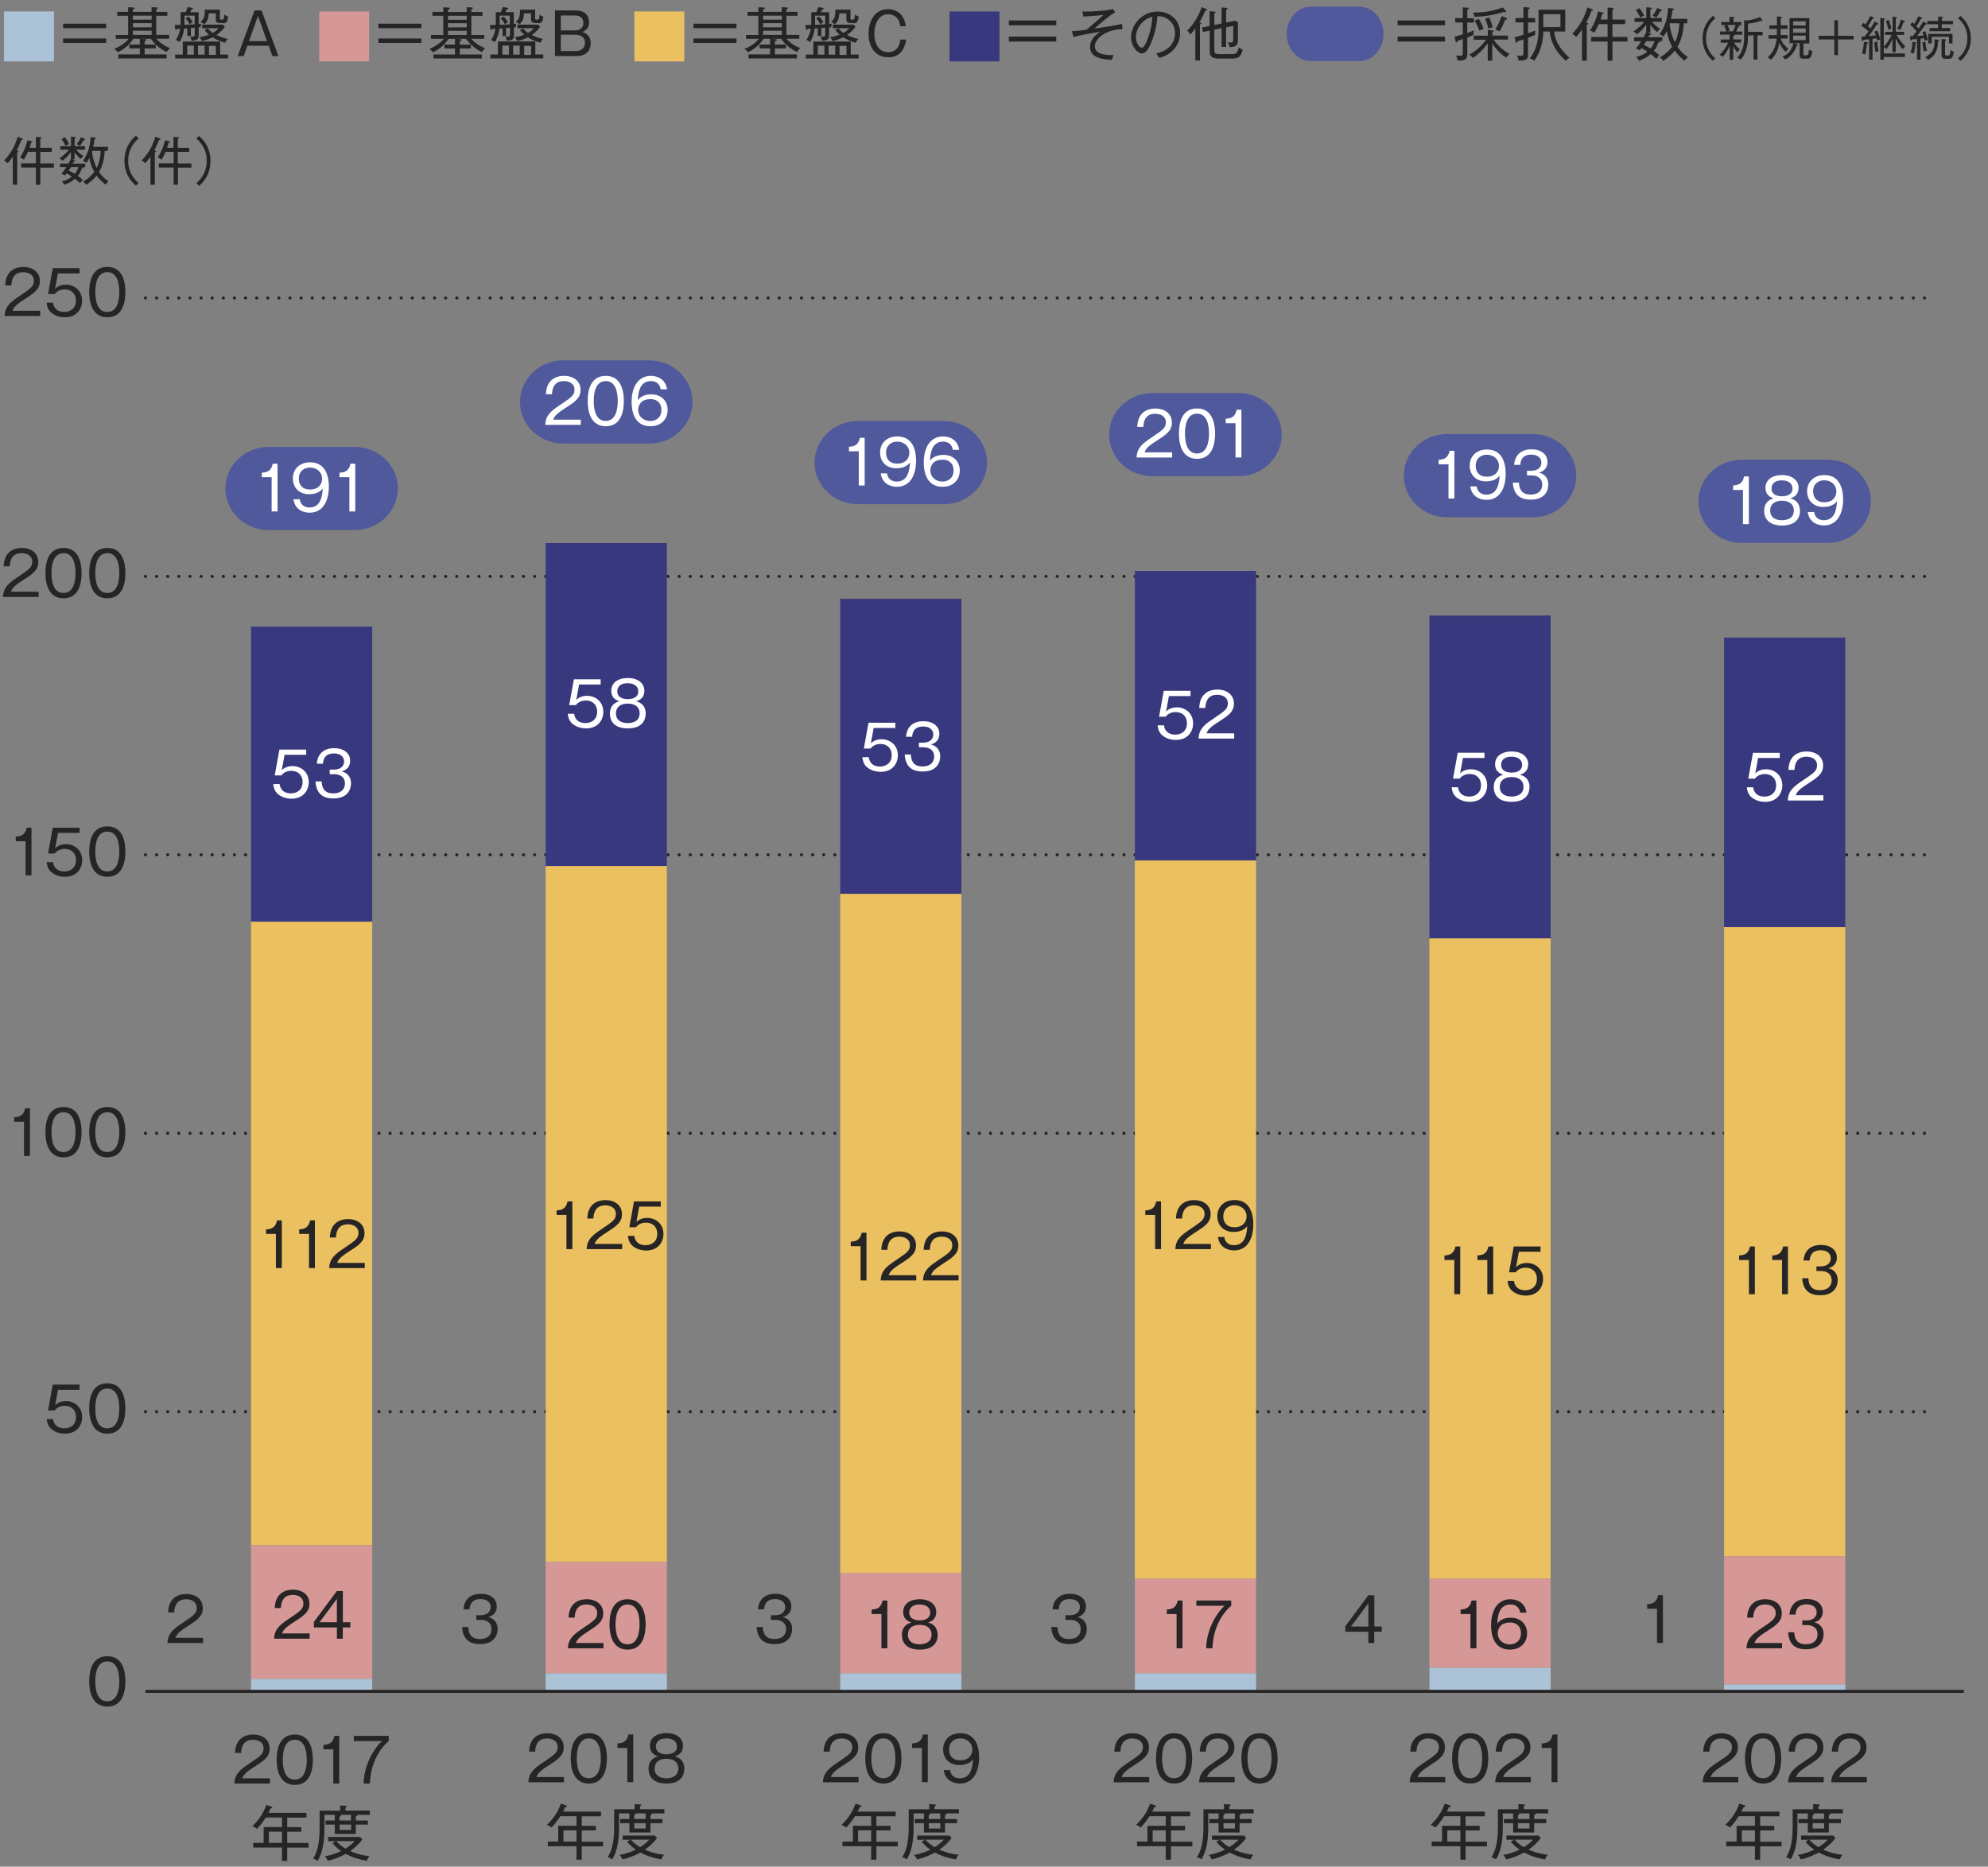 <?xml version="1.0" encoding="UTF-8"?>
<svg id="_レイヤー_2" data-name="レイヤー 2" xmlns="http://www.w3.org/2000/svg" xmlns:xlink="http://www.w3.org/1999/xlink" viewBox="0 0 232.44 218.27">
  <rect x="0" y="0" width="232.44" height="218.27" fill="#808080" stroke="none"/>
  <defs>
    <style>
      .cls-1 {
        fill: #38387e;
      }

      .cls-2 {
        fill: #fff;
      }

      .cls-3 {
        fill: #262425;
      }

      .cls-4 {
        fill: #ebc060;
      }

      .cls-5 {
        clip-path: url(#clippath-1);
      }

      .cls-6 {
        fill: #d69896;
      }

      .cls-7 {
        clip-path: url(#clippath);
      }

      .cls-8, .cls-9, .cls-10 {
        fill: none;
      }

      .cls-9 {
        stroke-dasharray: 0 0 0 1.3;
        stroke-linecap: round;
        stroke-linejoin: round;
        stroke-width: .37px;
      }

      .cls-9, .cls-10 {
        stroke: #262425;
      }

      .cls-11 {
        fill: #4f599c;
      }

      .cls-12 {
        fill: #acc2d6;
      }

      .cls-10 {
        stroke-miterlimit: 10;
        stroke-width: .35px;
      }
    </style>
    <clipPath id="clippath">
      <rect class="cls-8" width="232.44" height="218.27"/>
    </clipPath>
    <clipPath id="clippath-1">
      <rect class="cls-8" width="232.44" height="218.27"/>
    </clipPath>
  </defs>
  <g id="_レイヤー_1-2" data-name="レイヤー 1">
    <g>
      <line class="cls-9" x1="17.01" y1="165.07" x2="225.23" y2="165.07"/>
      <line class="cls-9" x1="17.01" y1="132.51" x2="225.23" y2="132.51"/>
      <line class="cls-9" x1="17.01" y1="99.95" x2="225.23" y2="99.95"/>
      <line class="cls-9" x1="17.01" y1="67.4" x2="225.23" y2="67.4"/>
      <line class="cls-9" x1="17.01" y1="34.84" x2="225.23" y2="34.84"/>
      <rect class="cls-1" x="201.58" y="74.55" width="14.17" height="33.86"/>
      <rect class="cls-4" x="201.58" y="108.41" width="14.17" height="73.58"/>
      <rect class="cls-6" x="201.58" y="181.99" width="14.17" height="14.98"/>
      <rect class="cls-12" x="201.58" y="196.97" width="14.17" height=".65"/>
      <g class="cls-7">
        <path class="cls-11" d="M41.48,61.98h-10.09c-2.77,0-5.04-2.18-5.04-4.86s2.27-4.86,5.04-4.86h10.09c2.77,0,5.04,2.19,5.04,4.86s-2.27,4.86-5.04,4.86"/>
        <path class="cls-11" d="M75.93,51.86h-10.09c-2.77,0-5.04-2.18-5.04-4.86s2.27-4.86,5.04-4.86h10.09c2.77,0,5.04,2.19,5.04,4.86s-2.27,4.86-5.04,4.86"/>
        <path class="cls-11" d="M110.37,58.95h-10.09c-2.77,0-5.04-2.19-5.04-4.86s2.27-4.86,5.04-4.86h10.09c2.77,0,5.04,2.19,5.04,4.86s-2.27,4.86-5.04,4.86"/>
        <path class="cls-11" d="M144.82,55.68h-10.09c-2.78,0-5.05-2.18-5.05-4.86s2.27-4.86,5.05-4.86h10.09c2.77,0,5.04,2.19,5.04,4.86s-2.27,4.86-5.04,4.86"/>
        <path class="cls-11" d="M179.26,60.48h-10.09c-2.77,0-5.04-2.19-5.04-4.86s2.27-4.86,5.04-4.86h10.09c2.77,0,5.04,2.19,5.04,4.86s-2.27,4.86-5.04,4.86"/>
        <path class="cls-11" d="M213.71,63.48h-10.09c-2.77,0-5.04-2.19-5.04-4.86s2.27-4.86,5.04-4.86h10.09c2.77,0,5.04,2.19,5.04,4.86s-2.27,4.86-5.04,4.86"/>
        <rect class="cls-1" x="29.35" y="73.27" width="14.17" height="34.5"/>
        <rect class="cls-4" x="29.35" y="107.78" width="14.17" height="72.91"/>
        <rect class="cls-6" x="29.35" y="180.7" width="14.17" height="15.62"/>
        <rect class="cls-12" x="29.35" y="196.32" width="14.17" height="1.3"/>
        <rect class="cls-1" x="63.8" y="63.5" width="14.17" height="37.76"/>
        <rect class="cls-4" x="63.8" y="101.27" width="14.17" height="81.38"/>
        <rect class="cls-6" x="63.8" y="182.65" width="14.17" height="13.02"/>
        <rect class="cls-12" x="63.8" y="195.67" width="14.17" height="1.95"/>
        <rect class="cls-1" x="98.24" y="70.02" width="14.17" height="34.51"/>
        <rect class="cls-4" x="98.24" y="104.52" width="14.17" height="79.43"/>
        <rect class="cls-6" x="98.24" y="183.95" width="14.17" height="11.72"/>
        <rect class="cls-12" x="98.24" y="195.67" width="14.17" height="1.95"/>
        <rect class="cls-1" x="132.69" y="66.76" width="14.17" height="33.86"/>
        <rect class="cls-4" x="132.69" y="100.62" width="14.17" height="83.99"/>
        <rect class="cls-6" x="132.69" y="184.6" width="14.17" height="11.07"/>
        <rect class="cls-12" x="132.69" y="195.67" width="14.17" height="1.95"/>
        <rect class="cls-1" x="167.13" y="71.97" width="14.17" height="37.76"/>
        <rect class="cls-4" x="167.13" y="109.73" width="14.17" height="74.87"/>
        <rect class="cls-6" x="167.13" y="184.6" width="14.17" height="10.42"/>
        <rect class="cls-12" x="167.13" y="195.02" width="14.17" height="2.6"/>
        <path class="cls-3" d="M31.56,207.94v.61h-4.16c.05-1.14,.69-1.63,1.72-2.32,1.39-.94,1.7-1.15,1.7-1.8,0-.73-.64-1-1.24-1-1.31,0-1.37,1.15-1.39,1.54h-.71c.03-1.37,.82-2.15,2.12-2.15,1.1,0,1.93,.6,1.93,1.64,0,.72-.31,1.19-1.47,1.92-1.3,.82-1.56,1.1-1.73,1.56h3.23Z"/>
        <path class="cls-3" d="M36.58,205.76c0,1.13-.28,2.95-2.11,2.95s-2.12-1.85-2.12-2.95,.26-2.94,2.12-2.94,2.11,1.88,2.11,2.94m-3.52,0c0,.93,.2,2.33,1.4,2.33s1.41-1.41,1.41-2.33-.2-2.33-1.4-2.33-1.41,1.39-1.41,2.33"/>
        <path class="cls-3" d="M39.66,208.55h-.69v-4h-1.15v-.53c.59-.03,1.1-.17,1.28-1.05h.56v5.58Z"/>
        <path class="cls-3" d="M45.45,202.97v.61c-.82,.66-2.12,2.34-2.2,4.97h-.73c.02-1.94,1-3.88,2.14-4.97h-3.29v-.61h4.08Z"/>
        <path class="cls-3" d="M33.58,216.03v1.57h-.61v-1.57h-3.36v-.54h1.22v-1.85h2.14v-1.12h-1.89c-.42,.64-.75,1.03-1.03,1.32-.32-.23-.47-.28-.55-.31,.54-.5,1.2-1.25,1.64-2.48l.58,.19c.08,.03,.12,.04,.12,.11,0,.09-.11,.1-.2,.1-.12,.28-.18,.41-.25,.53h4.44v.55h-2.25v1.12h1.65v.53h-1.65v1.32h2.5v.54h-2.5Zm-.61-1.86h-1.53v1.32h1.53v-1.32Z"/>
        <path class="cls-3" d="M41.7,212.21s.08,.03,.08,.07c0,.09-.13,.11-.18,.11v.48h1.41v.48h-1.41v1.09h-2.46v-1.09h-1.08v-.48h1.08v-.66h-1.21v1.58c0,1.54-.19,2.83-.8,3.8-.21-.16-.41-.23-.53-.26,.28-.45,.77-1.24,.77-3.56v-2.05h2.4v-.61l.62,.04c.08,0,.16,.02,.16,.08,0,.07-.08,.1-.16,.12v.36h2.85v.5h-1.54Zm1.17,5.37c-.9-.15-1.67-.39-2.44-.81-.42,.23-1.15,.6-2.1,.81-.06-.16-.18-.35-.35-.52,.92-.16,1.58-.46,1.91-.62-.62-.42-.9-.79-1.02-.94l.39-.22h-.9v-.49h3.74l.27,.28c-.44,.62-.98,1.06-1.42,1.37,.26,.13,1.14,.49,2.24,.6-.06,.08-.2,.26-.32,.55m-3.56-2.31c.33,.38,.75,.69,1.08,.88,.47-.3,.8-.57,1.08-.88h-2.17Zm1.74-3.07h-1.27s.1,.05,.1,.09c0,.08-.13,.09-.18,.09v.48h1.34v-.66Zm0,1.14h-1.34v.63h1.34v-.63Z"/>
        <path class="cls-3" d="M65.94,207.79v.61h-4.16c.05-1.14,.69-1.63,1.72-2.32,1.39-.94,1.7-1.15,1.7-1.8,0-.73-.64-1-1.24-1-1.31,0-1.37,1.15-1.39,1.54h-.71c.04-1.37,.82-2.15,2.12-2.15,1.1,0,1.93,.6,1.93,1.64,0,.72-.31,1.19-1.46,1.92-1.3,.82-1.56,1.1-1.73,1.56h3.23Z"/>
        <path class="cls-3" d="M70.96,205.6c0,1.13-.28,2.95-2.11,2.95s-2.12-1.85-2.12-2.95,.26-2.94,2.12-2.94,2.11,1.88,2.11,2.94m-3.52,0c0,.93,.2,2.33,1.4,2.33s1.41-1.41,1.41-2.33-.2-2.33-1.4-2.33-1.41,1.39-1.41,2.33"/>
        <path class="cls-3" d="M74.04,208.39h-.69v-4h-1.15v-.53c.59-.03,1.1-.17,1.28-1.05h.56v5.58Z"/>
        <path class="cls-3" d="M80.01,206.84c0,.62-.3,1.71-2.09,1.71s-2.09-1.09-2.09-1.71c0-1.18,.9-1.41,1.13-1.47-.63-.18-.97-.58-.97-1.24,0-.89,.74-1.48,1.94-1.48s1.93,.63,1.93,1.48c0,.66-.34,1.06-.97,1.24,.23,.06,1.13,.29,1.13,1.47m-3.48-.06c0,1,.88,1.15,1.38,1.15s1.39-.15,1.39-1.15c0-.69-.51-1.13-1.39-1.13s-1.38,.44-1.38,1.13m.16-2.56c0,.88,.98,.91,1.22,.91,.27,0,1.23-.04,1.23-.91,0-.57-.46-.95-1.23-.95-1.22,0-1.23,.82-1.23,.95"/>
        <path class="cls-3" d="M68.02,215.88v1.57h-.61v-1.57h-3.36v-.54h1.22v-1.85h2.14v-1.12h-1.89c-.42,.64-.75,1.03-1.03,1.32-.32-.23-.47-.28-.55-.31,.54-.5,1.2-1.25,1.64-2.48l.58,.19c.08,.03,.12,.04,.12,.11,0,.09-.11,.1-.2,.1-.12,.28-.18,.41-.25,.53h4.44v.55h-2.25v1.12h1.65v.53h-1.65v1.32h2.5v.54h-2.5Zm-.61-1.86h-1.53v1.32h1.53v-1.32Z"/>
        <path class="cls-3" d="M76.15,212.05s.08,.04,.08,.07c0,.09-.13,.11-.18,.11v.47h1.41v.48h-1.41v1.09h-2.46v-1.09h-1.08v-.48h1.08v-.66h-1.21v1.58c0,1.54-.19,2.83-.8,3.8-.21-.16-.41-.23-.53-.26,.28-.45,.76-1.24,.76-3.55v-2.05h2.4v-.61l.62,.04c.09,0,.16,.02,.16,.08,0,.07-.08,.1-.16,.12v.36h2.85v.49h-1.54Zm1.17,5.37c-.9-.15-1.67-.39-2.44-.81-.42,.23-1.15,.6-2.1,.81-.06-.16-.18-.35-.35-.52,.92-.16,1.58-.46,1.91-.62-.62-.42-.9-.79-1.02-.94l.39-.22h-.9v-.49h3.74l.27,.28c-.44,.62-.98,1.06-1.42,1.37,.26,.13,1.14,.49,2.24,.59-.06,.08-.2,.26-.32,.55m-3.56-2.31c.33,.38,.75,.69,1.08,.88,.47-.3,.8-.57,1.08-.88h-2.17Zm1.74-3.07h-1.27s.1,.05,.1,.09c0,.08-.13,.09-.18,.09v.47h1.34v-.66Zm0,1.14h-1.34v.63h1.34v-.63Z"/>
        <path class="cls-3" d="M100.38,207.79v.61h-4.16c.05-1.14,.69-1.63,1.72-2.32,1.39-.94,1.7-1.15,1.7-1.8,0-.73-.64-1-1.24-1-1.31,0-1.37,1.15-1.39,1.54h-.71c.03-1.37,.82-2.15,2.12-2.15,1.1,0,1.93,.6,1.93,1.64,0,.72-.31,1.19-1.47,1.92-1.3,.82-1.56,1.1-1.73,1.56h3.23Z"/>
        <path class="cls-3" d="M105.4,205.6c0,1.13-.28,2.95-2.11,2.95s-2.12-1.85-2.12-2.95,.26-2.94,2.12-2.94,2.11,1.88,2.11,2.94m-3.52,0c0,.93,.2,2.33,1.4,2.33s1.41-1.41,1.41-2.33-.2-2.33-1.4-2.33-1.41,1.39-1.41,2.33"/>
        <path class="cls-3" d="M108.48,208.39h-.69v-4h-1.15v-.53c.59-.03,1.1-.17,1.28-1.05h.56v5.58Z"/>
        <path class="cls-3" d="M111.08,206.98c.09,.66,.57,.96,1.13,.96,1.39,0,1.5-1.47,1.56-2.22-.16,.19-.57,.67-1.59,.67-1.23,0-1.91-.83-1.91-1.83,0-1.08,.76-1.9,2.02-1.9,2.02,0,2.19,2.03,2.19,2.83,0,1.47-.55,3.06-2.26,3.06-.14,0-1.66,0-1.88-1.57h.74Zm-.11-2.41c0,.72,.41,1.27,1.3,1.27,1.02,0,1.42-.66,1.42-1.25,0-.79-.62-1.32-1.42-1.32-.64,0-1.3,.39-1.3,1.29"/>
        <path class="cls-3" d="M102.47,215.88v1.57h-.61v-1.57h-3.36v-.54h1.22v-1.85h2.14v-1.12h-1.89c-.42,.64-.75,1.03-1.03,1.32-.32-.23-.47-.28-.55-.31,.54-.5,1.2-1.25,1.64-2.48l.58,.19c.08,.03,.12,.04,.12,.11,0,.09-.11,.1-.2,.1-.12,.28-.18,.41-.25,.53h4.44v.55h-2.25v1.12h1.65v.53h-1.65v1.32h2.5v.54h-2.5Zm-.61-1.86h-1.53v1.32h1.53v-1.32Z"/>
        <path class="cls-3" d="M110.59,212.05s.08,.04,.08,.07c0,.09-.13,.11-.18,.11v.47h1.41v.48h-1.41v1.09h-2.46v-1.09h-1.08v-.48h1.08v-.66h-1.21v1.58c0,1.54-.19,2.83-.8,3.8-.2-.16-.41-.23-.53-.26,.27-.45,.76-1.24,.76-3.55v-2.05h2.4v-.61l.62,.04c.09,0,.16,.02,.16,.08,0,.07-.09,.1-.16,.12v.36h2.85v.49h-1.54Zm1.17,5.37c-.9-.15-1.67-.39-2.44-.81-.42,.23-1.15,.6-2.1,.81-.06-.16-.18-.35-.35-.52,.92-.16,1.58-.46,1.91-.62-.61-.42-.9-.79-1.02-.94l.39-.22h-.9v-.49h3.74l.27,.28c-.44,.62-.98,1.06-1.42,1.37,.26,.13,1.14,.49,2.24,.59-.06,.08-.2,.26-.32,.55m-3.56-2.31c.33,.38,.75,.69,1.08,.88,.47-.3,.8-.57,1.08-.88h-2.17Zm1.74-3.07h-1.27s.1,.05,.1,.09c0,.08-.13,.09-.18,.09v.47h1.34v-.66Zm0,1.14h-1.34v.63h1.34v-.63Z"/>
        <path class="cls-3" d="M134.37,207.79v.61h-4.16c.05-1.14,.69-1.63,1.72-2.32,1.39-.94,1.7-1.15,1.7-1.8,0-.73-.64-1-1.24-1-1.31,0-1.37,1.15-1.39,1.54h-.71c.03-1.37,.82-2.15,2.12-2.15,1.1,0,1.93,.6,1.93,1.64,0,.72-.31,1.19-1.47,1.92-1.3,.82-1.56,1.1-1.73,1.56h3.23Z"/>
        <path class="cls-3" d="M139.39,205.6c0,1.13-.28,2.95-2.11,2.95s-2.12-1.85-2.12-2.95,.26-2.94,2.12-2.94,2.11,1.88,2.11,2.94m-3.52,0c0,.93,.2,2.33,1.4,2.33s1.41-1.41,1.41-2.33-.2-2.33-1.4-2.33-1.41,1.39-1.41,2.33"/>
        <path class="cls-3" d="M144.36,207.79v.61h-4.16c.05-1.14,.69-1.63,1.72-2.32,1.39-.94,1.7-1.15,1.7-1.8,0-.73-.64-1-1.24-1-1.31,0-1.37,1.15-1.39,1.54h-.71c.03-1.37,.82-2.15,2.12-2.15,1.1,0,1.93,.6,1.93,1.64,0,.72-.31,1.19-1.47,1.92-1.3,.82-1.56,1.1-1.73,1.56h3.23Z"/>
        <path class="cls-3" d="M149.38,205.6c0,1.13-.28,2.95-2.11,2.95s-2.12-1.85-2.12-2.95,.26-2.94,2.12-2.94,2.11,1.88,2.11,2.94m-3.52,0c0,.93,.2,2.33,1.4,2.33s1.41-1.41,1.41-2.33-.2-2.33-1.4-2.33-1.41,1.39-1.41,2.33"/>
        <path class="cls-3" d="M136.91,215.88v1.57h-.61v-1.57h-3.36v-.54h1.22v-1.85h2.14v-1.12h-1.89c-.42,.64-.75,1.03-1.03,1.32-.32-.23-.47-.28-.55-.31,.54-.5,1.2-1.25,1.64-2.48l.58,.19c.08,.03,.12,.04,.12,.11,0,.09-.11,.1-.2,.1-.12,.28-.18,.41-.25,.53h4.44v.55h-2.25v1.12h1.65v.53h-1.65v1.32h2.5v.54h-2.5Zm-.61-1.86h-1.53v1.32h1.53v-1.32Z"/>
        <path class="cls-3" d="M145.04,212.05s.08,.04,.08,.07c0,.09-.13,.11-.18,.11v.47h1.41v.48h-1.41v1.09h-2.46v-1.09h-1.08v-.48h1.08v-.66h-1.21v1.58c0,1.54-.19,2.83-.8,3.8-.2-.16-.41-.23-.53-.26,.28-.45,.77-1.24,.77-3.55v-2.05h2.4v-.61l.62,.04c.08,0,.16,.02,.16,.08,0,.07-.09,.1-.16,.12v.36h2.85v.49h-1.54Zm1.17,5.37c-.9-.15-1.67-.39-2.44-.81-.42,.23-1.15,.6-2.1,.81-.06-.16-.18-.35-.35-.52,.92-.16,1.58-.46,1.91-.62-.62-.42-.9-.79-1.02-.94l.39-.22h-.9v-.49h3.74l.27,.28c-.44,.62-.98,1.06-1.42,1.37,.26,.13,1.14,.49,2.24,.59-.06,.08-.2,.26-.32,.55m-3.56-2.31c.33,.38,.75,.69,1.08,.88,.47-.3,.8-.57,1.08-.88h-2.17Zm1.74-3.07h-1.27s.1,.05,.1,.09c0,.08-.13,.09-.18,.09v.47h1.35v-.66Zm0,1.14h-1.34v.63h1.34v-.63Z"/>
        <path class="cls-3" d="M168.98,207.79v.61h-4.16c.05-1.14,.69-1.63,1.72-2.32,1.39-.94,1.7-1.15,1.7-1.8,0-.73-.64-1-1.24-1-1.31,0-1.37,1.15-1.39,1.54h-.72c.04-1.37,.82-2.15,2.12-2.15,1.1,0,1.93,.6,1.93,1.64,0,.72-.31,1.19-1.46,1.92-1.3,.82-1.56,1.1-1.73,1.56h3.23Z"/>
        <path class="cls-3" d="M174.01,205.6c0,1.13-.28,2.95-2.11,2.95s-2.12-1.85-2.12-2.95,.26-2.94,2.12-2.94,2.11,1.88,2.11,2.94m-3.52,0c0,.93,.2,2.33,1.4,2.33s1.41-1.41,1.41-2.33-.2-2.33-1.4-2.33-1.41,1.39-1.41,2.33"/>
        <path class="cls-3" d="M178.98,207.79v.61h-4.16c.05-1.14,.69-1.63,1.72-2.32,1.39-.94,1.7-1.15,1.7-1.8,0-.73-.64-1-1.24-1-1.31,0-1.37,1.15-1.39,1.54h-.72c.04-1.37,.82-2.15,2.12-2.15,1.1,0,1.93,.6,1.93,1.64,0,.72-.31,1.19-1.46,1.92-1.3,.82-1.56,1.1-1.73,1.56h3.23Z"/>
        <path class="cls-3" d="M182.1,208.39h-.69v-4h-1.15v-.53c.59-.03,1.1-.17,1.28-1.05h.56v5.58Z"/>
        <path class="cls-3" d="M171.36,215.88v1.57h-.61v-1.57h-3.36v-.54h1.22v-1.85h2.14v-1.12h-1.89c-.42,.64-.75,1.03-1.03,1.32-.32-.23-.47-.28-.55-.31,.54-.5,1.2-1.25,1.64-2.48l.58,.19c.08,.03,.12,.04,.12,.11,0,.09-.11,.1-.2,.1-.12,.28-.18,.41-.25,.53h4.44v.55h-2.25v1.12h1.65v.53h-1.65v1.32h2.5v.54h-2.5Zm-.61-1.86h-1.53v1.32h1.53v-1.32Z"/>
        <path class="cls-3" d="M179.48,212.05s.08,.04,.08,.07c0,.09-.13,.11-.18,.11v.47h1.41v.48h-1.41v1.09h-2.46v-1.09h-1.08v-.48h1.08v-.66h-1.21v1.58c0,1.54-.19,2.83-.8,3.8-.21-.16-.41-.23-.53-.26,.28-.45,.76-1.24,.76-3.55v-2.05h2.4v-.61l.62,.04c.08,0,.16,.02,.16,.08,0,.07-.08,.1-.16,.12v.36h2.85v.49h-1.54Zm1.17,5.37c-.9-.15-1.67-.39-2.44-.81-.42,.23-1.15,.6-2.1,.81-.06-.16-.18-.35-.35-.52,.92-.16,1.58-.46,1.91-.62-.62-.42-.9-.79-1.02-.94l.39-.22h-.9v-.49h3.74l.27,.28c-.44,.62-.98,1.06-1.42,1.37,.26,.13,1.14,.49,2.24,.59-.07,.08-.2,.26-.32,.55m-3.56-2.31c.33,.38,.75,.69,1.08,.88,.47-.3,.8-.57,1.08-.88h-2.17Zm1.74-3.07h-1.27s.1,.05,.1,.09c0,.08-.13,.09-.18,.09v.47h1.35v-.66Zm0,1.14h-1.35v.63h1.35v-.63Z"/>
        <path class="cls-3" d="M203.24,207.79v.61h-4.16c.05-1.14,.69-1.63,1.72-2.32,1.39-.94,1.7-1.15,1.7-1.8,0-.73-.64-1-1.24-1-1.31,0-1.37,1.15-1.39,1.54h-.72c.04-1.37,.82-2.15,2.12-2.15,1.1,0,1.93,.6,1.93,1.64,0,.72-.31,1.19-1.46,1.92-1.3,.82-1.56,1.1-1.73,1.56h3.23Z"/>
        <path class="cls-3" d="M208.26,205.6c0,1.13-.28,2.95-2.11,2.95s-2.12-1.85-2.12-2.95,.26-2.94,2.12-2.94,2.11,1.88,2.11,2.94m-3.52,0c0,.93,.2,2.33,1.4,2.33s1.41-1.41,1.41-2.33-.2-2.33-1.4-2.33-1.41,1.39-1.41,2.33"/>
        <path class="cls-3" d="M213.23,207.79v.61h-4.16c.05-1.14,.69-1.63,1.72-2.32,1.39-.94,1.7-1.15,1.7-1.8,0-.73-.64-1-1.24-1-1.31,0-1.37,1.15-1.39,1.54h-.72c.04-1.37,.82-2.15,2.12-2.15,1.1,0,1.93,.6,1.93,1.64,0,.72-.31,1.19-1.46,1.92-1.3,.82-1.56,1.1-1.73,1.56h3.23Z"/>
        <path class="cls-3" d="M218.27,207.79v.61h-4.16c.05-1.14,.69-1.63,1.72-2.32,1.39-.94,1.7-1.15,1.7-1.8,0-.73-.64-1-1.24-1-1.31,0-1.37,1.15-1.39,1.54h-.72c.04-1.37,.82-2.15,2.12-2.15,1.1,0,1.93,.6,1.93,1.64,0,.72-.31,1.19-1.46,1.92-1.3,.82-1.56,1.1-1.73,1.56h3.23Z"/>
        <path class="cls-3" d="M205.8,215.88v1.57h-.61v-1.57h-3.36v-.54h1.22v-1.85h2.14v-1.12h-1.89c-.42,.64-.75,1.03-1.03,1.32-.32-.23-.47-.28-.55-.31,.54-.5,1.2-1.25,1.64-2.48l.58,.19c.08,.03,.12,.04,.12,.11,0,.09-.11,.1-.2,.1-.12,.28-.18,.41-.25,.53h4.44v.55h-2.25v1.12h1.65v.53h-1.65v1.32h2.5v.54h-2.5Zm-.61-1.86h-1.53v1.32h1.53v-1.32Z"/>
        <path class="cls-3" d="M213.93,212.05s.08,.04,.08,.07c0,.09-.13,.11-.18,.11v.47h1.41v.48h-1.41v1.09h-2.46v-1.09h-1.08v-.48h1.08v-.66h-1.21v1.58c0,1.54-.19,2.83-.8,3.8-.21-.16-.41-.23-.53-.26,.28-.45,.77-1.24,.77-3.55v-2.05h2.4v-.61l.62,.04c.08,0,.16,.02,.16,.08,0,.07-.09,.1-.16,.12v.36h2.85v.49h-1.54Zm1.17,5.37c-.9-.15-1.67-.39-2.44-.81-.42,.23-1.15,.6-2.1,.81-.07-.16-.18-.35-.35-.52,.92-.16,1.58-.46,1.91-.62-.62-.42-.9-.79-1.02-.94l.39-.22h-.9v-.49h3.74l.27,.28c-.44,.62-.98,1.06-1.42,1.37,.26,.13,1.14,.49,2.24,.59-.06,.08-.2,.26-.32,.55m-3.56-2.31c.33,.38,.75,.69,1.08,.88,.47-.3,.8-.57,1.08-.88h-2.17Zm1.74-3.07h-1.27s.1,.05,.1,.09c0,.08-.13,.09-.18,.09v.47h1.34v-.66Zm0,1.14h-1.34v.63h1.34v-.63Z"/>
        <path class="cls-2" d="M204.48,61.29h-.69v-4h-1.15v-.53c.59-.03,1.1-.17,1.28-1.05h.56v5.58Z"/>
        <path class="cls-2" d="M210.46,59.74c0,.62-.3,1.71-2.1,1.71s-2.09-1.09-2.09-1.71c0-1.18,.9-1.41,1.12-1.47-.63-.18-.97-.58-.97-1.24,0-.89,.74-1.48,1.94-1.48s1.93,.63,1.93,1.48c0,.66-.34,1.06-.97,1.24,.23,.06,1.13,.29,1.13,1.47m-3.48-.06c0,1,.88,1.15,1.38,1.15s1.39-.15,1.39-1.15c0-.69-.51-1.13-1.39-1.13s-1.38,.44-1.38,1.13m.16-2.56c0,.88,.98,.91,1.22,.91,.27,0,1.23-.04,1.23-.91,0-.57-.46-.95-1.22-.95-1.23,0-1.23,.82-1.23,.95"/>
        <path class="cls-2" d="M212.11,59.87c.09,.66,.57,.96,1.12,.96,1.4,0,1.5-1.47,1.56-2.22-.16,.19-.57,.67-1.59,.67-1.23,0-1.91-.83-1.91-1.83,0-1.08,.76-1.9,2.02-1.9,2.02,0,2.19,2.03,2.19,2.83,0,1.47-.55,3.06-2.26,3.06-.14,0-1.66,0-1.88-1.57h.74Zm-.11-2.41c0,.72,.41,1.27,1.29,1.27,1.02,0,1.42-.66,1.42-1.25,0-.79-.62-1.32-1.42-1.32-.64,0-1.3,.39-1.3,1.29"/>
      </g>
      <rect class="cls-12" x=".47" y="1.34" width="5.84" height="5.84"/>
      <path class="cls-3" d="M12.42,3.29H7.38v-.52h5.03v.52Zm0,1.73H7.38v-.52h5.03v.52Z"/>
      <g class="cls-5">
        <path class="cls-3" d="M19.49,6.09c-.56-.27-1.32-.78-1.85-1.55h-1.17l.5,.04c.08,0,.16,.03,.16,.09,0,.09-.13,.11-.22,.13v.41h1.3v.45h-1.3v.7h2.57v.47h-5.65v-.47h2.52v-.7h-1.23v-.45h1.23v-.68h-.76c-.52,.86-1.32,1.32-1.81,1.59-.18-.23-.34-.34-.43-.41,.91-.35,1.42-.83,1.69-1.17h-1.5v-.45h1.44V1.84h-1.27v-.45h1.27V.85l.62,.03s.14,0,.14,.09-.09,.11-.21,.14v.28h2.19V.84l.56,.03c.07,0,.17,0,.17,.07,0,.07-.05,.09-.18,.14v.31h1.3v.45h-1.3v2.24h1.51v.45h-1.52c.48,.52,1.09,.91,1.64,1.1-.17,.12-.28,.24-.39,.45m-1.78-4.25h-2.19v.47h2.19v-.47Zm0,.87h-2.19v.49h2.19v-.49Zm0,.89h-2.19v.49h2.19v-.49Z"/>
        <path class="cls-3" d="M23.48,3.18s-.2,.02-.25,.02v.81c0,.51-.05,.71-.83,.75-.03-.18-.07-.31-.18-.48,.55,.03,.55-.01,.55-.34v-.7c-.08,0-.39,.03-.46,.04v.93h-.41v-.9c-.06,0-.31,.02-.37,.02-.05,.39-.15,.98-.54,1.58-.18-.13-.24-.18-.44-.23,.38-.57,.46-1,.52-1.32-.05,0-.35,.01-.38,.01-.02,.07-.04,.14-.11,.14-.05,0-.07-.05-.08-.09l-.07-.49c.12,0,.45-.01,.68-.02,0-.07,.01-.36,.01-.45V1.42h.6c.07-.19,.15-.39,.2-.59l.54,.08c.09,.01,.12,.05,.12,.08,0,.07-.04,.07-.18,.11-.05,.12-.1,.22-.17,.33h.99v1.38c.06,0,.27-.03,.31-.03-.06,.16-.06,.22-.07,.41m-2.98,3.65v-.46h.89v-1.52h4.37v1.52h.93v.46h-6.19Zm2.28-5.01h-1.19v.7c0,.15-.01,.31-.01,.38,.33-.01,.41-.02,1.2-.07V1.82Zm-.59,1.01c-.05-.12-.16-.34-.46-.69l.33-.22c.31,.33,.43,.54,.49,.67-.13,.07-.23,.13-.36,.24m.49,2.49h-.77v1.06h.77v-1.06Zm1.26,0h-.77v1.06h.77v-1.06Zm2.4-.33c-.58-.16-.95-.32-1.46-.64-.39,.2-.81,.34-1.25,.45-.08-.2-.16-.33-.29-.46,.27-.04,.68-.11,1.12-.3-.28-.24-.41-.39-.51-.53l.37-.2c.11,.13,.29,.33,.57,.53,.1-.05,.41-.22,.69-.55h-1.92v-.42h2.41l.24,.25c-.33,.5-.83,.85-.98,.96,.47,.24,.85,.36,1.31,.46-.14,.16-.18,.23-.3,.44m-.23-2.3h-.34c-.43,0-.52-.15-.52-.47v-.66h-.82c-.03,.53-.1,.85-.52,1.29-.12-.11-.29-.22-.45-.26,.45-.43,.51-.71,.5-1.46h1.77v1.02c0,.13,.06,.15,.23,.15,.14,0,.26,0,.3-.6,.13,.12,.25,.18,.43,.22-.06,.75-.33,.8-.57,.8m-.86,2.64h-.81v1.06h.81v-1.06Z"/>
        <path class="cls-3" d="M30.58,1.22l1.97,5.34h-.7l-.43-1.21h-2.5l-.43,1.21h-.7l1.97-5.34h.82Zm-.41,.63l-1.06,2.96h2.11l-1.06-2.96Z"/>
        <rect class="cls-6" x="37.32" y="1.34" width="5.84" height="5.84"/>
        <path class="cls-3" d="M49.27,3.29h-5.03v-.52h5.03v.52Zm0,1.73h-5.03v-.52h5.03v.52Z"/>
        <path class="cls-3" d="M56.34,6.09c-.56-.27-1.32-.78-1.85-1.55h-1.17l.5,.04c.08,0,.16,.03,.16,.1,0,.09-.13,.11-.22,.13v.41h1.3v.45h-1.3v.7h2.57v.47h-5.65v-.47h2.52v-.7h-1.23v-.45h1.23v-.68h-.76c-.51,.86-1.32,1.32-1.81,1.58-.18-.23-.34-.34-.43-.41,.91-.35,1.42-.83,1.69-1.17h-1.5v-.45h1.44V1.84h-1.27v-.45h1.27V.85l.62,.04s.14,0,.14,.09-.09,.11-.21,.14v.28h2.19V.84l.55,.03c.08,0,.17,0,.17,.08,0,.07-.05,.09-.18,.14v.31h1.3v.45h-1.3v2.24h1.51v.45h-1.52c.48,.52,1.09,.91,1.64,1.1-.17,.12-.28,.24-.39,.45m-1.78-4.25h-2.19v.47h2.19v-.47Zm0,.87h-2.19v.49h2.19v-.49Zm0,.89h-2.19v.49h2.19v-.49Z"/>
        <path class="cls-3" d="M60.33,3.18s-.2,.02-.24,.02v.81c0,.51-.05,.71-.83,.75-.03-.18-.07-.31-.18-.48,.55,.03,.55-.01,.55-.34v-.7c-.08,0-.39,.03-.46,.04v.94h-.41v-.9c-.06,0-.31,.02-.37,.02-.05,.39-.15,.98-.54,1.58-.18-.13-.24-.17-.44-.23,.38-.57,.46-1,.51-1.32-.05,0-.35,.01-.38,.01-.02,.07-.04,.14-.11,.14-.05,0-.07-.05-.07-.09l-.08-.49c.12,0,.45-.01,.68-.02,0-.07,.01-.36,.01-.45V1.42h.6c.08-.19,.15-.39,.2-.59l.54,.07c.09,.01,.12,.05,.12,.08,0,.07-.04,.07-.18,.11-.05,.11-.1,.22-.17,.33h.99v1.38c.05,0,.26-.03,.31-.03-.06,.16-.06,.22-.07,.41m-2.98,3.65v-.46h.89v-1.52h4.37v1.52h.93v.46h-6.19Zm2.28-5.01h-1.19v.71c0,.15-.01,.31-.01,.38,.32-.01,.41-.02,1.2-.07V1.82Zm-.59,1.01c-.05-.12-.16-.34-.46-.68l.33-.22c.31,.33,.43,.54,.49,.67-.13,.07-.23,.14-.36,.24m.49,2.49h-.77v1.06h.77v-1.06Zm1.26,0h-.77v1.06h.77v-1.06Zm2.41-.33c-.58-.16-.95-.32-1.46-.64-.39,.2-.81,.35-1.25,.45-.08-.2-.16-.33-.29-.46,.26-.04,.68-.11,1.12-.3-.28-.24-.41-.39-.51-.53l.37-.2c.11,.13,.29,.33,.57,.53,.1-.05,.41-.22,.69-.55h-1.92v-.42h2.41l.24,.25c-.33,.5-.83,.85-.98,.96,.47,.24,.85,.36,1.31,.46-.14,.16-.18,.23-.3,.44m-.23-2.3h-.34c-.43,0-.52-.15-.52-.47v-.66h-.82c-.03,.53-.1,.85-.52,1.29-.12-.11-.29-.22-.45-.26,.45-.43,.51-.71,.5-1.46h1.77v1.02c0,.13,.05,.15,.23,.15,.13,0,.26,0,.3-.6,.14,.12,.25,.18,.43,.22-.06,.75-.33,.8-.57,.8m-.86,2.64h-.81v1.06h.81v-1.06Z"/>
        <path class="cls-3" d="M67.35,1.22c1.05,0,1.53,.64,1.53,1.37,0,.8-.56,1.06-.78,1.15,.27,.1,.97,.35,.97,1.31,0,.48-.22,1.5-1.65,1.5h-2.53V1.22h2.45Zm-1.78,.58v1.76h1.64c.81,0,1-.52,1-.88,0-.24-.08-.87-1-.87h-1.64Zm0,2.27v1.9h1.73c.68,0,1.1-.39,1.1-.96,0-.39-.2-.95-1.12-.95h-1.71Z"/>
        <rect class="cls-4" x="74.17" y="1.34" width="5.84" height="5.84"/>
        <path class="cls-3" d="M86.11,3.29h-5.03v-.52h5.03v.52Zm0,1.73h-5.03v-.52h5.03v.52Z"/>
        <path class="cls-3" d="M93.19,6.09c-.56-.27-1.32-.78-1.85-1.55h-1.17l.5,.04c.07,0,.15,.03,.15,.09,0,.09-.13,.11-.22,.13v.41h1.3v.45h-1.3v.7h2.57v.47h-5.65v-.47h2.52v-.7h-1.23v-.45h1.23v-.68h-.76c-.52,.86-1.32,1.32-1.81,1.59-.18-.23-.34-.34-.43-.41,.91-.35,1.42-.83,1.69-1.17h-1.5v-.45h1.44V1.84h-1.27v-.45h1.27V.85l.62,.03s.13,0,.13,.09-.09,.11-.21,.14v.28h2.19V.84l.56,.03c.07,0,.17,0,.17,.07,0,.07-.05,.09-.18,.14v.31h1.3v.45h-1.3v2.24h1.51v.45h-1.52c.48,.52,1.09,.91,1.64,1.1-.17,.12-.28,.24-.39,.45m-1.78-4.25h-2.19v.47h2.19v-.47Zm0,.87h-2.19v.49h2.19v-.49Zm0,.89h-2.19v.49h2.19v-.49Z"/>
        <path class="cls-3" d="M97.18,3.18s-.2,.02-.24,.02v.81c0,.51-.05,.71-.83,.75-.03-.18-.07-.31-.17-.48,.55,.03,.55-.01,.55-.34v-.7c-.07,0-.39,.03-.46,.04v.93h-.41v-.9c-.06,0-.31,.02-.37,.02-.05,.39-.15,.98-.53,1.58-.18-.13-.24-.18-.44-.23,.38-.57,.46-1,.52-1.32-.05,0-.35,.01-.38,.01-.02,.07-.04,.14-.11,.14-.05,0-.07-.05-.07-.09l-.07-.49c.12,0,.45-.01,.68-.02,0-.07,.01-.36,.01-.45V1.42h.6c.07-.19,.15-.39,.2-.59l.54,.08c.09,.01,.11,.05,.11,.08,0,.07-.04,.07-.18,.11-.05,.12-.1,.22-.17,.33h.99v1.38c.05,0,.26-.03,.31-.03-.06,.16-.06,.22-.07,.41m-2.98,3.65v-.46h.89v-1.52h4.37v1.52h.93v.46h-6.19Zm2.28-5.01h-1.19v.7c0,.15-.01,.31-.01,.38,.32-.01,.41-.02,1.2-.07V1.82Zm-.59,1.01c-.05-.12-.16-.34-.46-.69l.33-.22c.31,.33,.43,.54,.49,.67-.13,.07-.23,.13-.36,.24m.49,2.49h-.77v1.06h.77v-1.06Zm1.26,0h-.77v1.06h.77v-1.06Zm2.4-.33c-.58-.16-.95-.32-1.46-.64-.39,.2-.81,.34-1.25,.45-.08-.2-.16-.33-.29-.46,.26-.04,.68-.11,1.12-.3-.28-.24-.41-.39-.51-.53l.37-.2c.11,.13,.29,.33,.57,.53,.1-.05,.41-.22,.69-.55h-1.92v-.42h2.41l.24,.25c-.33,.5-.83,.85-.98,.96,.47,.24,.85,.36,1.31,.46-.14,.16-.18,.23-.3,.44m-.23-2.3h-.34c-.43,0-.52-.15-.52-.47v-.66h-.82c-.03,.53-.1,.85-.52,1.29-.12-.11-.29-.22-.45-.26,.45-.43,.51-.71,.5-1.46h1.77v1.02c0,.13,.05,.15,.23,.15,.14,0,.26,0,.3-.6,.14,.12,.25,.18,.43,.22-.06,.75-.32,.8-.57,.8m-.86,2.64h-.81v1.06h.81v-1.06Z"/>
        <path class="cls-3" d="M105.25,3.07c-.1-1.1-.85-1.41-1.4-1.41-1.1,0-1.62,1.12-1.62,2.28,0,1.5,.77,2.17,1.62,2.17,.39,0,1.3-.15,1.41-1.48h.69c-.07,.42-.32,2.07-2.07,2.07-1.64,0-2.33-1.35-2.33-2.76s.68-2.87,2.28-2.87c.22,0,1.82,0,2.08,2h-.66Z"/>
        <rect class="cls-1" x="111.02" y="1.34" width="5.84" height="5.84"/>
        <path class="cls-3" d="M123.5,2.96h-5.54v-.57h5.54v.57Zm0,1.9h-5.54v-.58h5.54v.58Z"/>
        <path class="cls-3" d="M128.02,5.44c0,.83,1.01,1.03,2.18,1-.09,.22-.14,.37-.2,.56-.92-.03-2.55-.17-2.55-1.52,0-.96,.81-1.5,1.19-1.76-1.12,.16-2.36,.4-3.13,.61l-.17-.68c.71-.04,.96-.08,1.71-.18,1.54-1.32,1.71-1.47,1.96-1.73-1.16,.15-2.2,.18-2.36,.19l-.08-.59c.13,0,.25,.01,.46,.01,.54,0,2.31-.07,3.11-.3l.23,.39c-.72,.45-1.04,.72-2.42,1.9,.88-.12,2.41-.35,3.23-.54l.07,.61c-1.81,0-3.24,1.03-3.24,2.03"/>
        <path class="cls-3" d="M137.17,5.86c-.54,.57-1.29,.81-1.62,.92-.2-.32-.29-.42-.39-.52,2.02-.43,2.23-1.84,2.23-2.38,0-1.12-.84-2.01-2.06-1.99-.09,1-.26,2-.74,3.12-.37,.88-.7,1.24-1.07,1.24-.5,0-1.27-.79-1.27-1.9,0-1.41,1.25-3,3.08-3,1.45,0,2.65,.97,2.65,2.51,0,.7-.26,1.42-.81,2m-4.36-1.55c0,.73,.4,1.27,.69,1.27s.54-.64,.7-1.07c.47-1.28,.52-2.2,.53-2.54-1.15,.25-1.92,1.39-1.92,2.34"/>
        <path class="cls-3" d="M140.92,1.25c-.12,.3-.31,.74-.68,1.37,.06,.01,.23,.06,.23,.11,0,.07-.08,.1-.17,.12V7.07h-.54V3.33c-.21,.28-.41,.52-.57,.7-.2-.29-.29-.37-.37-.44,.97-.98,1.53-2.25,1.68-2.76l.53,.22c.05,.02,.1,.07,.1,.11,0,.07-.09,.08-.2,.09m3.03,5.6h-1.48c-.91,0-1.04-.37-1.04-.93V3.58l-.79,.16-.11-.52,.89-.19V1.31l.53,.05c.1,0,.17,.03,.17,.08s-.03,.07-.15,.13v1.35l.85-.17V.87l.54,.05c.08,0,.16,.04,.16,.09,0,.05-.03,.07-.17,.12v1.51l1.06-.22,.32,.19v1.84c0,.64,0,1.06-.98,1.06-.02-.18-.09-.39-.21-.57,.13,.01,.23,.03,.36,.03,.21,0,.28-.05,.28-.4v-1.55l-.83,.18v2.28h-.53V3.29l-.85,.18v2.4c0,.37,.08,.46,.67,.46h1.33c.46,0,.68-.03,.86-.8,.18,.16,.3,.22,.47,.27-.27,1.05-.73,1.05-1.35,1.05"/>
        <path class="cls-3" d="M168.95,2.96h-5.54v-.57h5.54v.57Zm0,1.9h-5.54v-.58h5.54v.58Z"/>
        <path class="cls-3" d="M171.55,2.63v1.22c.11-.03,.47-.16,.77-.29-.03,.18-.05,.37-.05,.54-.15,.07-.36,.16-.71,.28v1.88c0,.58-.09,.85-1.14,.82-.02-.22-.09-.42-.18-.6,.08,.01,.22,.04,.51,.04s.28-.1,.28-.4v-1.55c-.29,.1-.37,.13-.62,.2,0,.05-.03,.19-.12,.19-.04,0-.07-.05-.09-.1l-.13-.58c.17-.04,.33-.07,.96-.26v-1.39h-.88v-.51h.88V.86l.56,.04c.09,0,.14,.03,.14,.09,0,.07-.08,.1-.17,.14v1h.77v.51h-.77Zm4.56,4.12c-.64-.43-1.23-1.02-1.63-1.67v2.01h-.53v-2.04c-.55,.81-1.28,1.44-1.73,1.72-.13-.17-.22-.25-.44-.39,.64-.33,1.43-.93,1.97-1.74h-1.44v-.47h1.65v-.66l.52,.04c.08,0,.16,.02,.16,.09,0,.06-.04,.08-.16,.11v.41h1.84v.47h-1.69c.19,.29,.76,1.05,1.87,1.69-.13,.09-.24,.18-.39,.43m-.08-5.3c-.05,0-.13-.03-.18-.06-1.04,.32-1.88,.5-3.43,.59-.05-.23-.08-.29-.21-.51,.67,0,1.92-.01,3.51-.6l.35,.42s.03,.06,.03,.1-.01,.07-.08,.07m-3.05,2.14c-.17-.49-.35-.85-.56-1.18l.49-.22c.24,.39,.41,.74,.57,1.17-.22,.09-.31,.11-.5,.22m1.06-.24c-.12-.48-.2-.73-.39-1.15l.49-.16c.27,.62,.36,1.01,.39,1.16-.18,.03-.25,.06-.49,.15m1.97-1.06c-.12,.31-.4,.96-.68,1.38-.2-.12-.26-.15-.49-.22,.12-.2,.48-.79,.74-1.57l.55,.21c.07,.03,.09,.06,.09,.11,0,.09-.07,.1-.21,.1"/>
        <path class="cls-3" d="M179.49,4.08c-.5,.22-.7,.29-.83,.34v1.89c0,.43-.05,.77-.87,.77-.11,0-.18,0-.25-.01-.03-.34-.14-.51-.18-.59,.09,.02,.2,.04,.43,.04,.31,0,.33-.07,.33-.34v-1.57c-.39,.14-.53,.18-.7,.22-.01,.08-.03,.18-.13,.18-.06,0-.07-.04-.09-.14l-.1-.52c.24-.06,.51-.12,1.02-.28v-1.45h-.93v-.51h.93V.83l.58,.04c.06,0,.14,.01,.14,.1s-.1,.12-.18,.14v1h.83v.51h-.83v1.27c.26-.09,.62-.23,.85-.32-.03,.2-.02,.41-.02,.51m3.6,3.05c-1.44-1.29-1.82-2.58-1.89-3.44h-.75c-.03,1.66-.6,2.74-1.04,3.41-.15-.13-.36-.21-.54-.26,1.02-1.4,1.02-2.7,1.02-3.6V1.14h3.12V3.68h-1.29c.12,1.47,1.17,2.52,1.78,3.08-.26,.14-.37,.3-.42,.37m-.63-5.47h-2.01v1.51h2.01V1.66Z"/>
        <path class="cls-3" d="M186.08,1.27c-.22,.61-.54,1.22-.62,1.38,.13,.04,.24,.06,.24,.12,0,.05-.05,.07-.17,.11V7.1h-.56V3.45c-.15,.22-.38,.54-.68,.87-.14-.15-.28-.26-.46-.36,1.12-1.21,1.42-2.05,1.78-3.09l.56,.22c.05,.02,.11,.05,.11,.09,0,.08-.13,.09-.2,.09m2.45,3.59v2.24h-.57v-2.24h-1.92v-.54h1.92v-1.5h-1.03c-.1,.24-.3,.64-.53,1.02-.14-.12-.33-.22-.51-.26,.22-.33,.67-.99,.96-2.25l.53,.13s.12,.05,.12,.09c0,.08-.07,.08-.18,.09-.07,.29-.1,.4-.19,.65h.83V.88l.56,.04c.09,0,.17,.03,.17,.09,0,.05-.08,.08-.16,.12v1.16h1.49v.53h-1.49v1.5h1.76v.54h-1.76Z"/>
        <path class="cls-3" d="M193.98,4.81s.09,.05,.09,.1c0,.06-.09,.07-.19,.07-.13,.41-.28,.68-.51,.97,.16,.11,.43,.31,.64,.52-.08,.08-.17,.17-.35,.41-.31-.3-.54-.48-.65-.56-.4,.36-.88,.62-1.4,.77-.07-.18-.2-.32-.31-.43,.27-.06,.77-.19,1.31-.62-.31-.22-.58-.36-.68-.42-.07,.09-.11,.15-.22,.28-.11-.08-.23-.16-.45-.22,.39-.46,.55-.72,.64-.86h-.83v-.46h1.1c.18-.33,.29-.6,.31-.64v-.85c-.33,.46-.66,.83-1.1,1.15-.06-.09-.2-.24-.41-.34,.68-.41,1.11-.93,1.27-1.12h-1.13v-.45h1.38V.85l.49,.04c.1,0,.16,.04,.16,.09,0,.05-.03,.07-.18,.12v1h1.34v.45h-1.14c.17,.2,.43,.5,.95,.84-.07,.05-.17,.13-.38,.35-.29-.25-.5-.48-.77-.85v.91h-.29l.29,.13c.05,.02,.1,.05,.1,.09,0,.09-.14,.08-.21,.07-.08,.16-.1,.19-.13,.26h1.63v.46h-.4Zm-2.2-2.76c-.18-.37-.32-.62-.5-.87l.41-.23c.25,.31,.41,.6,.55,.89-.11,.03-.31,.11-.46,.21m.71,2.76c-.07,.11-.12,.2-.28,.43,.24,.12,.57,.31,.77,.44,.22-.26,.37-.55,.47-.87h-.96Zm1.64-3.5c-.25,.45-.4,.64-.48,.75-.13-.1-.21-.14-.42-.22,.26-.35,.41-.62,.54-.91l.41,.18c.09,.04,.13,.06,.13,.11,0,.09-.12,.1-.18,.1m2.83,5.77c-.43-.32-.81-.7-1.15-1.17-.51,.66-1.13,1.06-1.34,1.2-.15-.21-.2-.27-.41-.41,.85-.45,1.32-1.07,1.45-1.25-.37-.66-.52-1.21-.63-1.82-.19,.38-.28,.5-.39,.65-.13-.13-.3-.24-.45-.29,.74-.98,.96-2.19,1-3.08l.55,.08c.08,.01,.12,.04,.12,.1,0,.08-.11,.1-.17,.12-.01,.14-.05,.47-.16,.98h1.91v.52h-.41c-.1,1.63-.59,2.49-.75,2.74,.47,.71,1.02,1.08,1.22,1.21-.13,.12-.25,.24-.39,.43m-1.71-4.38s-.02,.08-.03,.1c.07,.83,.35,1.62,.62,2.13,.41-.83,.5-1.75,.52-2.23h-1.1Z"/>
        <path class="cls-3" d="M200.56,2.13c-.31,.29-1.09,.99-1.09,2.35s.77,2.07,1.09,2.35l-.28,.28c-1.15-.98-1.21-2.16-1.21-2.63s.06-1.64,1.21-2.63l.28,.27Z"/>
        <path class="cls-3" d="M202.65,4.04c.05,0,.17,0,.17,.08,0,.05-.11,.08-.16,.1v.39h.92v.37h-.84c.18,.29,.41,.56,.69,.8-.13,.09-.2,.18-.3,.35-.27-.31-.44-.66-.47-.73v1.59h-.42v-1.64c-.17,.39-.42,.86-.81,1.3-.07-.07-.16-.15-.38-.24,.47-.43,.83-1.01,1.02-1.42h-.88v-.37h1.04v-.57h-1.13v-.37h.76c-.1-.28-.16-.43-.26-.65l.31-.09h-.65v-.37h.96v-.61l.45,.04c.1,.01,.14,.03,.14,.07,0,.04-.02,.05-.14,.1v.41h.93v.37h-.46l.16,.03s.09,.03,.09,.07c0,.06-.09,.07-.14,.07-.08,.2-.19,.42-.26,.57h.71v.37h-1.07Zm-.67-1.12c.09,.18,.19,.43,.26,.65l-.29,.09h.65c.05-.08,.21-.37,.33-.74h-.95Zm4.05-.44s-.07-.01-.14-.05c-.67,.24-1.18,.3-1.51,.33v.96h1.7v.42h-.6v2.83h-.45v-2.83h-.65v.11c0,.57-.03,1.72-.84,2.72-.17-.11-.19-.12-.42-.22,.81-.84,.81-2.02,.81-2.49v-1.91l.32,.04c.23,0,.99-.15,1.53-.4l.27,.36s.03,.05,.03,.07c0,.03-.03,.05-.06,.05"/>
        <path class="cls-3" d="M208.8,6.09c-.39-.38-.57-.7-.74-1.09-.22,1.09-.59,1.6-1.01,1.99-.12-.14-.21-.2-.39-.28,.67-.54,.97-1.28,1.07-2.19h-.95v-.41h.97c.01-.26,.01-.37,.01-.61v-.12h-.89v-.41h.89V1.93l.44,.03c.06,0,.15,.01,.15,.08,0,.07-.09,.09-.15,.1v.82h.8v.41h-.8v.12c0,.14-.01,.46-.02,.61h.83v.41h-.81c.15,.48,.52,.89,.9,1.21-.13,.11-.2,.19-.31,.35m2.46,.79h-.42c-.28,0-.41-.12-.41-.4v-1.4h-.63l.35,.13s.08,.04,.08,.08c0,.07-.08,.08-.15,.08-.36,1.09-1.13,1.51-1.34,1.61-.1-.14-.19-.23-.34-.33,.34-.13,1.04-.48,1.32-1.58h-.47V2.12h2.31v2.96h-.69v1.24c0,.15,.03,.15,.26,.15,.21,0,.25-.03,.29-.13,.09-.21,.1-.52,.1-.55,.15,.1,.21,.13,.39,.17-.1,.82-.31,.91-.64,.91m-.13-4.38h-1.47v.49h1.47v-.49Zm0,.83h-1.47v.51h1.47v-.51Zm0,.84h-1.47v.53h1.47v-.53Z"/>
        <polygon class="cls-3" points="214.9 2.36 214.9 4.19 216.73 4.19 216.73 4.61 214.9 4.61 214.9 6.44 214.47 6.44 214.47 4.61 212.64 4.61 212.64 4.19 214.47 4.19 214.47 2.36 214.9 2.36"/>
        <path class="cls-3" d="M219.45,4.74c-.01-.09-.02-.15-.05-.27-.07,.01-.36,.05-.46,.07v2.43h-.4v-2.38c-.42,.05-.53,.06-.66,.07-.01,.04-.04,.14-.11,.14-.05,0-.08-.06-.08-.11l-.04-.41c.24,0,.31-.01,.38-.02,.13-.16,.31-.4,.45-.6-.13-.12-.43-.38-.86-.66l.25-.32c.07,.04,.1,.07,.25,.17,.25-.38,.32-.49,.54-.96l.37,.14c.06,.02,.09,.05,.09,.1,0,.07-.09,.07-.18,.06-.15,.26-.35,.61-.54,.88,.15,.12,.24,.19,.3,.26,.33-.52,.4-.66,.48-.82l.38,.19s.07,.05,.07,.09c0,.06-.05,.07-.09,.07-.03,0-.07,0-.09-.01-.09,.13-.46,.7-.54,.81-.18,.26-.22,.31-.41,.57,.08-.01,.55-.07,.83-.1-.03-.11-.09-.27-.16-.44l.35-.1c.1,.23,.24,.64,.31,1.04-.17,.03-.26,.05-.38,.11m-1.16,.35c-.03,.39-.09,.77-.2,1.27-.23-.09-.3-.09-.38-.1,.14-.51,.19-.91,.22-1.37l.4,.05s.09,.01,.09,.07c0,.08-.07,.08-.14,.09m1.01,.99c-.08-.36-.13-.83-.13-1.16l.35-.05c.01,.51,.09,.88,.14,1.11-.09,.02-.23,.04-.36,.1m3.16-.36c-.3-.31-.59-.78-.8-1.26v1.63h-.38v-1.59c-.2,.51-.37,.8-.71,1.24-.1-.11-.17-.18-.3-.26v.76h2.46v.41h-2.46v.31h-.41V2.11l.44,.04s.09,.01,.09,.07c0,.06-.07,.08-.12,.1v3.13c.38-.41,.71-.88,.91-1.37h-.76v-.36h.87V1.95l.43,.04s.08,.03,.08,.07c0,.08-.07,.09-.13,.1v1.56h.97v.36h-.88c.16,.29,.48,.82,1.03,1.36-.12,.08-.21,.16-.31,.29m-1.68-2.25c-.06-.33-.14-.63-.3-1.01l.35-.14c.23,.59,.28,.89,.31,1.03-.15,.02-.31,.1-.36,.13m1.76-.9c-.04,.13-.18,.6-.36,.91-.16-.09-.26-.12-.36-.14,.14-.26,.31-.61,.42-1.09l.39,.17s.08,.05,.08,.09c0,.08-.08,.07-.16,.07"/>
        <path class="cls-3" d="M225.01,4.76c-.02-.14-.03-.2-.04-.29-.07,.01-.36,.04-.42,.05v2.46h-.41v-2.42c-.47,.04-.52,.04-.6,.05-.02,.05-.05,.13-.11,.13-.04,0-.06-.04-.07-.08l-.04-.43c.11,0,.24,0,.32,0,.15-.18,.3-.37,.44-.56-.43-.51-.62-.68-.74-.77l.25-.3c.05,.04,.1,.08,.22,.2,.05-.08,.32-.51,.49-.91l.38,.16s.07,.03,.07,.08c0,.08-.07,.08-.16,.07-.21,.4-.35,.64-.52,.86,.15,.17,.19,.23,.25,.29,.02-.02,.35-.49,.52-.83l.39,.21s.07,.04,.07,.07c0,.09-.12,.08-.18,.08-.31,.45-.63,.9-.97,1.32,.19-.01,.69-.05,.76-.05-.05-.18-.1-.3-.14-.4l.34-.1c.04,.12,.22,.59,.29,1.02-.12,0-.16,.02-.37,.09m-1.08,.34c0,.3-.07,.77-.19,1.16-.14-.05-.23-.07-.38-.09,.18-.51,.21-.9,.24-1.27l.37,.05s.07,.01,.07,.06c0,.04-.03,.07-.12,.09m.99,.93c-.09-.35-.14-.83-.16-1.08l.36-.05c.01,.42,.14,.88,.18,1.02-.15,.02-.22,.04-.38,.11m1.68-1.21c-.06,.86-.18,1.59-1.17,2.19-.06-.09-.14-.19-.34-.33,.97-.54,1.1-1.05,1.09-2.08l.44,.04c.06,0,.09,.03,.09,.07,0,.05-.04,.07-.13,.1m.45-1.98v.45h.98v.37h-2.42v-.37h1.01v-.45h-1.27v-.38h1.27v-.52l.47,.03c.08,0,.11,.02,.11,.06,0,.06-.05,.08-.15,.11v.32h1.31v.38h-1.31Zm.84,2.25v-.78h-2.02v.78h-.41v-1.12h2.84v1.12h-.41Zm-.06,1.8h-.3c-.51,0-.51-.25-.51-.47v-1.85l.41,.04s.13,.02,.13,.08-.07,.09-.13,.11v1.49c0,.17,.01,.22,.25,.22,.25,0,.35-.02,.38-.65,.13,.09,.31,.16,.39,.18-.07,.74-.28,.85-.63,.85"/>
        <path class="cls-3" d="M229.22,7.1l-.28-.27c.31-.29,1.09-.99,1.09-2.35s-.77-2.07-1.09-2.35l.28-.27c1.05,.9,1.21,1.97,1.21,2.63s-.15,1.73-1.21,2.63"/>
        <path class="cls-3" d="M2.51,16.35c-.2,.55-.49,1.1-.56,1.24,.12,.04,.21,.05,.21,.11,0,.05-.04,.06-.15,.1v3.8h-.51v-3.29c-.14,.2-.34,.49-.61,.78-.12-.14-.26-.23-.41-.32,1.01-1.09,1.28-1.84,1.6-2.78l.51,.2s.1,.04,.1,.09c0,.07-.12,.08-.18,.08m2.2,3.23v2.01h-.51v-2.01h-1.73v-.49h1.73v-1.35h-.93c-.09,.22-.27,.58-.48,.92-.13-.11-.29-.2-.46-.24,.2-.3,.6-.89,.87-2.03l.48,.12s.11,.04,.11,.09c0,.07-.06,.07-.16,.08-.06,.26-.09,.36-.17,.59h.74v-1.27l.51,.04c.08,0,.15,.03,.15,.08,0,.04-.07,.07-.15,.11v1.04h1.34v.48h-1.34v1.35h1.59v.49h-1.59Z"/>
        <path class="cls-3" d="M9.64,19.54s.09,.04,.09,.09c0,.05-.08,.07-.17,.07-.12,.37-.25,.61-.46,.87,.14,.1,.39,.28,.57,.47-.07,.07-.15,.15-.31,.37-.28-.27-.49-.43-.59-.51-.36,.32-.79,.55-1.26,.7-.07-.16-.18-.29-.28-.39,.24-.05,.69-.17,1.18-.56-.28-.2-.52-.32-.62-.38-.07,.08-.1,.13-.2,.25-.1-.07-.21-.14-.41-.2,.35-.42,.5-.65,.58-.78h-.74v-.42h.99c.16-.29,.26-.54,.28-.58v-.77c-.29,.41-.6,.75-.99,1.04-.05-.08-.18-.21-.37-.3,.62-.37,1-.84,1.14-1.01h-1.02v-.4h1.25v-1.12l.44,.04c.09,0,.15,.04,.15,.08,0,.05-.02,.06-.16,.1v.9h1.21v.4h-1.03c.15,.18,.38,.45,.85,.76-.06,.05-.15,.12-.34,.32-.26-.23-.45-.43-.7-.77v.82h-.26l.26,.12s.09,.05,.09,.08c0,.09-.13,.07-.19,.06-.07,.15-.09,.17-.12,.24h1.47v.42h-.36Zm-1.98-2.49c-.16-.33-.29-.56-.45-.79l.37-.21c.23,.28,.37,.54,.49,.81-.1,.03-.28,.1-.41,.19m.64,2.49c-.07,.1-.11,.18-.26,.39,.21,.11,.51,.28,.7,.4,.2-.24,.34-.49,.42-.79h-.86Zm1.48-3.15c-.23,.4-.36,.58-.43,.68-.12-.09-.19-.12-.38-.2,.23-.31,.37-.55,.49-.82l.37,.16c.09,.04,.11,.05,.11,.1,0,.08-.11,.08-.16,.08m2.55,5.19c-.38-.29-.73-.63-1.04-1.05-.46,.59-1.02,.96-1.21,1.08-.13-.19-.18-.25-.37-.37,.76-.4,1.18-.97,1.31-1.13-.33-.6-.47-1.09-.57-1.64-.17,.34-.26,.45-.35,.59-.12-.12-.27-.21-.4-.26,.67-.89,.86-1.97,.9-2.78l.49,.07c.07,.01,.11,.04,.11,.09,0,.07-.1,.09-.15,.11-.01,.13-.04,.43-.15,.88h1.72v.47h-.37c-.09,1.47-.53,2.24-.67,2.47,.42,.64,.92,.97,1.1,1.09-.12,.11-.23,.22-.35,.39m-1.54-3.95s-.02,.07-.03,.09c.06,.75,.31,1.46,.55,1.92,.37-.75,.45-1.58,.47-2.01h-.99Z"/>
        <path class="cls-3" d="M16.2,16.19c-.35,.32-1.21,1.1-1.21,2.61s.86,2.29,1.21,2.61l-.31,.3c-1.28-1.09-1.34-2.4-1.34-2.92s.07-1.83,1.34-2.92l.31,.3Z"/>
        <path class="cls-3" d="M18.6,16.35c-.2,.55-.49,1.1-.56,1.24,.12,.04,.21,.05,.21,.11,0,.05-.04,.06-.15,.1v3.8h-.51v-3.29c-.14,.2-.34,.49-.61,.78-.12-.14-.26-.23-.41-.32,1.01-1.09,1.28-1.84,1.61-2.78l.51,.2s.1,.04,.1,.09c0,.07-.12,.08-.18,.08m2.2,3.23v2.01h-.51v-2.01h-1.73v-.49h1.73v-1.35h-.93c-.09,.22-.27,.58-.48,.92-.13-.11-.29-.2-.46-.24,.2-.3,.6-.89,.87-2.03l.47,.12s.11,.04,.11,.09c0,.07-.06,.07-.17,.08-.06,.26-.09,.36-.17,.59h.74v-1.27l.51,.04c.08,0,.15,.03,.15,.08,0,.04-.07,.07-.15,.11v1.04h1.34v.48h-1.34v1.35h1.59v.49h-1.59Z"/>
        <path class="cls-3" d="M23.27,21.72l-.31-.3c.35-.32,1.21-1.1,1.21-2.61s-.86-2.29-1.21-2.61l.31-.3c1.17,1,1.34,2.19,1.34,2.92s-.17,1.92-1.34,2.92"/>
        <path class="cls-3" d="M14.66,196.6c0,1.13-.28,2.95-2.11,2.95s-2.12-1.85-2.12-2.95,.26-2.94,2.12-2.94,2.11,1.88,2.11,2.94m-3.52,0c0,.93,.2,2.33,1.4,2.33s1.41-1.41,1.41-2.33-.2-2.33-1.4-2.33-1.41,1.39-1.41,2.33"/>
        <path class="cls-3" d="M9.31,162.51h-2.53l-.33,1.81c.32-.35,.79-.49,1.27-.49,.96,0,1.89,.67,1.89,1.88,0,.96-.64,1.93-2.01,1.93-.77,0-1.32-.29-1.64-.58-.38-.35-.47-.8-.5-1.13h.74c.1,.73,.6,1.09,1.32,1.09,.64,0,1.37-.35,1.37-1.34,0-.74-.48-1.3-1.32-1.3-.69,0-1.03,.37-1.18,.54h-.77l.55-3.02h3.13v.61Z"/>
        <path class="cls-3" d="M14.66,164.69c0,1.13-.28,2.95-2.11,2.95s-2.12-1.85-2.12-2.95,.26-2.94,2.12-2.94,2.11,1.88,2.11,2.94m-3.52,0c0,.93,.2,2.33,1.4,2.33s1.41-1.41,1.41-2.33-.2-2.33-1.4-2.33-1.41,1.39-1.41,2.33"/>
        <path class="cls-3" d="M3.5,135.17h-.69v-4H1.66v-.53c.59-.03,1.1-.17,1.28-1.05h.56v5.58Z"/>
        <path class="cls-3" d="M9.54,132.38c0,1.13-.28,2.95-2.11,2.95s-2.12-1.85-2.12-2.95,.26-2.94,2.12-2.94,2.11,1.88,2.11,2.94m-3.52,0c0,.93,.2,2.33,1.4,2.33s1.41-1.41,1.41-2.33-.2-2.33-1.4-2.33-1.41,1.39-1.41,2.33"/>
        <path class="cls-3" d="M14.66,132.38c0,1.13-.28,2.95-2.11,2.95s-2.12-1.85-2.12-2.95,.26-2.94,2.12-2.94,2.11,1.88,2.11,2.94m-3.52,0c0,.93,.2,2.33,1.4,2.33s1.41-1.41,1.41-2.33-.2-2.33-1.4-2.33-1.41,1.39-1.41,2.33"/>
        <path class="cls-3" d="M3.68,102.36h-.69v-4H1.84v-.53c.59-.03,1.1-.17,1.28-1.05h.56v5.58Z"/>
        <path class="cls-3" d="M9.31,97.39h-2.53l-.33,1.81c.32-.35,.79-.49,1.27-.49,.96,0,1.89,.67,1.89,1.88,0,.96-.64,1.93-2.01,1.93-.77,0-1.32-.29-1.64-.58-.38-.35-.47-.8-.5-1.13h.74c.1,.73,.6,1.09,1.32,1.09,.64,0,1.37-.35,1.37-1.34,0-.74-.48-1.3-1.32-1.3-.69,0-1.03,.37-1.18,.54h-.77l.55-3.02h3.13v.61Z"/>
        <path class="cls-3" d="M14.66,99.57c0,1.13-.28,2.95-2.11,2.95s-2.12-1.85-2.12-2.95,.26-2.94,2.12-2.94,2.11,1.88,2.11,2.94m-3.52,0c0,.93,.2,2.33,1.4,2.33s1.41-1.41,1.41-2.33-.2-2.33-1.4-2.33-1.41,1.39-1.41,2.33"/>
        <path class="cls-3" d="M4.52,69.19v.61H.35c.05-1.14,.69-1.63,1.72-2.32,1.39-.94,1.7-1.15,1.7-1.8,0-.73-.64-1-1.24-1-1.31,0-1.37,1.15-1.39,1.54H.43c.03-1.37,.82-2.15,2.12-2.15,1.1,0,1.93,.6,1.93,1.64,0,.72-.31,1.19-1.47,1.92-1.3,.82-1.56,1.1-1.73,1.56h3.23Z"/>
        <path class="cls-3" d="M9.54,67.01c0,1.13-.28,2.95-2.11,2.95s-2.12-1.85-2.12-2.95,.26-2.94,2.12-2.94,2.11,1.88,2.11,2.94m-3.52,0c0,.93,.2,2.33,1.4,2.33s1.41-1.41,1.41-2.33-.2-2.33-1.4-2.33-1.41,1.39-1.41,2.33"/>
        <path class="cls-3" d="M14.66,67.01c0,1.13-.28,2.95-2.11,2.95s-2.12-1.85-2.12-2.95,.26-2.94,2.12-2.94,2.11,1.88,2.11,2.94m-3.52,0c0,.93,.2,2.33,1.4,2.33s1.41-1.41,1.41-2.33-.2-2.33-1.4-2.33-1.41,1.39-1.41,2.33"/>
        <path class="cls-3" d="M4.7,36.34v.61H.54c.05-1.14,.69-1.63,1.72-2.32,1.39-.94,1.7-1.15,1.7-1.8,0-.73-.64-1-1.24-1-1.31,0-1.37,1.15-1.39,1.54H.61c.03-1.37,.82-2.15,2.12-2.15,1.1,0,1.93,.6,1.93,1.64,0,.72-.31,1.19-1.47,1.92-1.3,.82-1.56,1.1-1.73,1.56h3.23Z"/>
        <path class="cls-3" d="M9.31,31.97h-2.54l-.33,1.81c.33-.35,.79-.49,1.27-.49,.96,0,1.89,.67,1.89,1.88,0,.96-.64,1.93-2.01,1.93-.76,0-1.32-.29-1.64-.58-.38-.35-.47-.8-.5-1.13h.74c.1,.73,.6,1.09,1.32,1.09,.64,0,1.37-.35,1.37-1.34,0-.74-.48-1.3-1.32-1.3-.69,0-1.03,.37-1.17,.54h-.77l.55-3.02h3.13v.61Z"/>
        <path class="cls-3" d="M14.66,34.15c0,1.13-.28,2.95-2.11,2.95s-2.12-1.85-2.12-2.95,.26-2.94,2.12-2.94,2.11,1.88,2.11,2.94m-3.52,0c0,.93,.2,2.33,1.4,2.33s1.41-1.41,1.41-2.33-.2-2.33-1.4-2.33-1.41,1.39-1.41,2.33"/>
        <path class="cls-3" d="M32.95,148.28h-.69v-4h-1.15v-.53c.59-.03,1.1-.17,1.28-1.05h.56v5.58Z"/>
        <path class="cls-3" d="M36.82,148.28h-.69v-4h-1.15v-.53c.59-.03,1.1-.17,1.28-1.05h.56v5.58Z"/>
        <path class="cls-3" d="M42.65,147.67v.61h-4.16c.05-1.14,.69-1.63,1.72-2.32,1.39-.94,1.7-1.15,1.7-1.8,0-.73-.64-1-1.24-1-1.31,0-1.37,1.15-1.39,1.54h-.71c.03-1.37,.82-2.15,2.12-2.15,1.1,0,1.93,.6,1.93,1.64,0,.72-.31,1.19-1.47,1.92-1.3,.82-1.56,1.1-1.73,1.56h3.23Z"/>
        <path class="cls-2" d="M35.81,88.26h-2.54l-.33,1.81c.33-.35,.79-.49,1.27-.49,.96,0,1.89,.67,1.89,1.88,0,.96-.64,1.93-2.01,1.93-.76,0-1.32-.29-1.64-.58-.38-.35-.47-.8-.5-1.13h.74c.1,.73,.6,1.09,1.32,1.09,.64,0,1.37-.35,1.37-1.34,0-.74-.48-1.3-1.32-1.3-.69,0-1.03,.37-1.17,.54h-.77l.55-3.02h3.13v.61Z"/>
        <path class="cls-2" d="M37.61,91.4c.03,.43,.12,1.37,1.33,1.37,1.03,0,1.39-.57,1.39-1.15,0-.92-.79-1.09-1.23-1.09h-.55v-.54h.48c.78,0,1.2-.4,1.2-.96,0-.59-.5-.93-1.18-.93-1.17,0-1.26,.84-1.29,1.2h-.72c.03-.35,.18-1.82,2.05-1.82,1.08,0,1.85,.57,1.85,1.47,0,.98-.78,1.19-1,1.25,.72,.17,1.1,.69,1.1,1.38,0,.76-.42,1.78-2.04,1.78-.66,0-2-.1-2.11-1.99h.72Z"/>
        <path class="cls-3" d="M66.92,146.06h-.69v-4h-1.15v-.53c.59-.03,1.1-.17,1.28-1.05h.56v5.58Z"/>
        <path class="cls-3" d="M72.75,145.45v.61h-4.16c.05-1.14,.69-1.63,1.72-2.32,1.39-.94,1.7-1.15,1.7-1.8,0-.73-.64-1-1.24-1-1.31,0-1.37,1.15-1.39,1.54h-.71c.03-1.37,.82-2.15,2.12-2.15,1.1,0,1.93,.6,1.93,1.64,0,.72-.31,1.19-1.47,1.92-1.3,.82-1.56,1.1-1.73,1.56h3.23Z"/>
        <path class="cls-3" d="M77.27,141.09h-2.53l-.33,1.81c.32-.35,.79-.49,1.27-.49,.96,0,1.89,.67,1.89,1.88,0,.96-.64,1.93-2.01,1.93-.77,0-1.32-.29-1.64-.58-.38-.35-.47-.8-.5-1.13h.74c.1,.73,.6,1.09,1.32,1.09,.64,0,1.37-.35,1.37-1.34,0-.74-.48-1.3-1.32-1.3-.69,0-1.03,.37-1.18,.54h-.77l.55-3.02h3.13v.61Z"/>
        <path class="cls-3" d="M70.56,192.12v.61h-4.16c.05-1.14,.69-1.63,1.72-2.32,1.39-.94,1.7-1.15,1.7-1.8,0-.73-.64-1-1.24-1-1.31,0-1.37,1.15-1.39,1.54h-.71c.03-1.37,.82-2.15,2.12-2.15,1.1,0,1.93,.6,1.93,1.64,0,.72-.31,1.19-1.47,1.92-1.3,.82-1.56,1.1-1.73,1.56h3.23Z"/>
        <path class="cls-3" d="M75.49,189.94c0,1.13-.28,2.95-2.11,2.95s-2.12-1.85-2.12-2.95,.26-2.94,2.12-2.94,2.11,1.88,2.11,2.94m-3.52,0c0,.93,.2,2.33,1.4,2.33s1.41-1.41,1.41-2.33-.2-2.33-1.4-2.33-1.41,1.39-1.41,2.33"/>
        <path class="cls-3" d="M103.75,192.73h-.69v-4h-1.15v-.53c.59-.03,1.1-.17,1.28-1.05h.56v5.58Z"/>
        <path class="cls-3" d="M109.64,191.18c0,.62-.3,1.71-2.1,1.71s-2.09-1.09-2.09-1.71c0-1.17,.9-1.41,1.12-1.46-.63-.18-.97-.58-.97-1.24,0-.89,.74-1.48,1.94-1.48s1.93,.63,1.93,1.48c0,.66-.34,1.06-.97,1.24,.23,.06,1.13,.29,1.13,1.46m-3.48-.06c0,1,.88,1.15,1.38,1.15s1.39-.16,1.39-1.15c0-.69-.51-1.13-1.39-1.13s-1.38,.44-1.38,1.13m.16-2.56c0,.88,.98,.91,1.22,.91,.27,0,1.23-.04,1.23-.91,0-.57-.46-.95-1.22-.95-1.23,0-1.23,.82-1.23,.95"/>
        <path class="cls-3" d="M101.31,149.72h-.69v-4h-1.15v-.53c.59-.03,1.1-.17,1.28-1.05h.56v5.58Z"/>
        <path class="cls-3" d="M107.13,149.11v.61h-4.16c.05-1.14,.69-1.63,1.72-2.32,1.39-.94,1.7-1.15,1.7-1.8,0-.73-.64-1-1.24-1-1.31,0-1.37,1.15-1.39,1.54h-.71c.03-1.37,.82-2.15,2.12-2.15,1.1,0,1.93,.6,1.93,1.64,0,.72-.31,1.19-1.47,1.92-1.3,.82-1.56,1.1-1.73,1.56h3.23Z"/>
        <path class="cls-3" d="M112.08,149.11v.61h-4.16c.05-1.14,.69-1.63,1.72-2.32,1.39-.94,1.7-1.15,1.7-1.8,0-.73-.64-1-1.24-1-1.31,0-1.37,1.15-1.39,1.54h-.71c.03-1.37,.82-2.15,2.12-2.15,1.1,0,1.93,.6,1.93,1.64,0,.72-.31,1.19-1.47,1.92-1.3,.82-1.56,1.1-1.73,1.56h3.23Z"/>
        <path class="cls-3" d="M138.26,192.73h-.69v-4h-1.15v-.53c.59-.03,1.1-.17,1.28-1.05h.56v5.58Z"/>
        <path class="cls-3" d="M143.96,187.15v.61c-.82,.66-2.12,2.34-2.2,4.97h-.73c.02-1.94,1-3.88,2.14-4.97h-3.29v-.61h4.08Z"/>
        <path class="cls-3" d="M135.75,146.06h-.69v-4h-1.15v-.53c.59-.03,1.1-.17,1.28-1.05h.56v5.58Z"/>
        <path class="cls-3" d="M141.58,145.45v.61h-4.16c.05-1.14,.69-1.63,1.72-2.32,1.39-.94,1.7-1.15,1.7-1.8,0-.73-.64-1-1.24-1-1.31,0-1.37,1.15-1.39,1.54h-.71c.03-1.37,.82-2.15,2.12-2.15,1.1,0,1.93,.6,1.93,1.64,0,.72-.31,1.19-1.47,1.92-1.3,.82-1.56,1.1-1.73,1.56h3.23Z"/>
        <path class="cls-3" d="M143.14,144.64c.09,.66,.57,.96,1.13,.96,1.39,0,1.5-1.47,1.56-2.22-.16,.19-.57,.67-1.59,.67-1.23,0-1.91-.83-1.91-1.83,0-1.08,.76-1.9,2.02-1.9,2.02,0,2.19,2.03,2.19,2.83,0,1.47-.55,3.06-2.26,3.06-.14,0-1.66,0-1.88-1.57h.74Zm-.11-2.41c0,.72,.41,1.27,1.3,1.27,1.02,0,1.42-.66,1.42-1.25,0-.79-.62-1.32-1.42-1.32-.64,0-1.3,.39-1.3,1.3"/>
        <path class="cls-3" d="M172.62,192.73h-.69v-4h-1.15v-.53c.59-.03,1.1-.17,1.28-1.05h.56v5.58Z"/>
        <path class="cls-3" d="M177.74,188.57c-.09-.66-.57-.96-1.13-.96-1.39,0-1.5,1.47-1.55,2.22,.16-.19,.56-.67,1.58-.67,1.23,0,1.91,.83,1.91,1.83,0,1.08-.77,1.9-2.02,1.9-2.02,0-2.19-2.03-2.19-2.83,0-1.78,.76-3.06,2.26-3.06,.14,0,1.66,0,1.88,1.57h-.74Zm-2.17,1.43c-.26,.21-.45,.57-.45,.96,0,.85,.68,1.32,1.42,1.32,.59,0,1.29-.36,1.29-1.29,0-1.14-.93-1.27-1.21-1.27-.64,0-.92,.18-1.06,.28"/>
        <path class="cls-3" d="M170.73,151.33h-.69v-4h-1.15v-.53c.59-.03,1.1-.17,1.28-1.05h.56v5.58Z"/>
        <path class="cls-3" d="M174.59,151.33h-.69v-4h-1.15v-.53c.59-.03,1.1-.17,1.28-1.05h.56v5.58Z"/>
        <path class="cls-3" d="M180.13,146.36h-2.54l-.33,1.81c.33-.35,.79-.49,1.27-.49,.96,0,1.89,.67,1.89,1.88,0,.96-.64,1.93-2.01,1.93-.76,0-1.32-.29-1.64-.58-.38-.35-.47-.8-.5-1.13h.74c.1,.73,.6,1.09,1.32,1.09,.64,0,1.37-.35,1.37-1.34,0-.74-.48-1.3-1.32-1.3-.69,0-1.03,.37-1.17,.54h-.77l.55-3.02h3.13v.61Z"/>
        <path class="cls-2" d="M70.24,80.04h-2.53l-.33,1.81c.32-.35,.79-.49,1.27-.49,.96,0,1.89,.67,1.89,1.88,0,.96-.64,1.93-2.01,1.93-.77,0-1.32-.29-1.64-.58-.38-.35-.47-.8-.5-1.13h.74c.1,.73,.6,1.09,1.32,1.09,.64,0,1.37-.35,1.37-1.34,0-.74-.48-1.3-1.32-1.3-.69,0-1.03,.37-1.18,.54h-.77l.55-3.02h3.13v.61Z"/>
        <path class="cls-2" d="M75.49,83.46c0,.62-.3,1.71-2.09,1.71s-2.09-1.09-2.09-1.71c0-1.17,.9-1.41,1.13-1.46-.63-.18-.97-.58-.97-1.24,0-.89,.74-1.48,1.94-1.48s1.93,.63,1.93,1.48c0,.66-.34,1.06-.97,1.24,.23,.06,1.13,.29,1.13,1.46m-3.48-.06c0,1,.88,1.15,1.38,1.15s1.39-.16,1.39-1.15c0-.69-.51-1.13-1.39-1.13s-1.38,.44-1.38,1.13m.16-2.56c0,.88,.98,.91,1.22,.91,.27,0,1.23-.04,1.23-.91,0-.57-.46-.95-1.23-.95-1.22,0-1.23,.82-1.23,.95"/>
        <path class="cls-2" d="M104.69,85.12h-2.54l-.33,1.81c.33-.35,.79-.49,1.27-.49,.96,0,1.89,.67,1.89,1.88,0,.96-.64,1.93-2.01,1.93-.76,0-1.32-.29-1.64-.58-.38-.35-.47-.8-.5-1.13h.74c.1,.73,.6,1.09,1.32,1.09,.64,0,1.37-.35,1.37-1.34,0-.74-.48-1.3-1.32-1.3-.69,0-1.03,.37-1.17,.54h-.77l.55-3.02h3.13v.61Z"/>
        <path class="cls-2" d="M106.5,88.25c.03,.43,.12,1.37,1.33,1.37,1.03,0,1.39-.57,1.39-1.15,0-.92-.79-1.09-1.23-1.09h-.55v-.54h.48c.78,0,1.2-.4,1.2-.96,0-.59-.5-.93-1.18-.93-1.17,0-1.26,.84-1.29,1.2h-.72c.03-.35,.18-1.82,2.05-1.82,1.08,0,1.85,.57,1.85,1.47,0,.98-.78,1.19-1,1.25,.72,.17,1.1,.69,1.1,1.38,0,.76-.42,1.78-2.04,1.78-.66,0-2-.1-2.11-1.99h.72Z"/>
        <path class="cls-2" d="M139.21,81.39h-2.54l-.33,1.81c.33-.35,.79-.49,1.27-.49,.96,0,1.89,.67,1.89,1.88,0,.96-.64,1.93-2.01,1.93-.76,0-1.32-.29-1.64-.58-.38-.35-.47-.8-.5-1.13h.74c.1,.73,.6,1.09,1.32,1.09,.64,0,1.37-.35,1.37-1.34,0-.74-.48-1.3-1.32-1.3-.69,0-1.03,.37-1.17,.54h-.77l.55-3.02h3.13v.61Z"/>
        <path class="cls-2" d="M144.3,85.75v.61h-4.16c.05-1.14,.69-1.63,1.72-2.32,1.39-.94,1.7-1.15,1.7-1.8,0-.73-.64-1-1.24-1-1.31,0-1.37,1.15-1.39,1.54h-.71c.03-1.37,.82-2.15,2.12-2.15,1.1,0,1.93,.6,1.93,1.64,0,.72-.31,1.19-1.47,1.92-1.3,.82-1.56,1.1-1.73,1.56h3.23Z"/>
        <path class="cls-2" d="M173.58,88.63h-2.53l-.33,1.81c.32-.35,.79-.49,1.27-.49,.96,0,1.89,.67,1.89,1.88,0,.96-.64,1.93-2.01,1.93-.77,0-1.32-.29-1.64-.58-.38-.35-.47-.8-.5-1.13h.74c.1,.73,.6,1.09,1.32,1.09,.64,0,1.37-.35,1.37-1.34,0-.74-.48-1.3-1.32-1.3-.69,0-1.03,.37-1.18,.54h-.77l.55-3.02h3.13v.61Z"/>
        <path class="cls-2" d="M178.83,92.05c0,.62-.3,1.71-2.09,1.71s-2.09-1.09-2.09-1.71c0-1.17,.9-1.41,1.13-1.46-.63-.18-.97-.58-.97-1.24,0-.89,.74-1.48,1.94-1.48s1.93,.63,1.93,1.48c0,.66-.34,1.06-.97,1.24,.23,.06,1.13,.29,1.13,1.46m-3.48-.06c0,1,.88,1.15,1.38,1.15s1.39-.16,1.39-1.15c0-.69-.51-1.13-1.39-1.13s-1.38,.44-1.38,1.13m.16-2.56c0,.88,.98,.91,1.22,.91,.27,0,1.23-.04,1.23-.91,0-.57-.46-.95-1.23-.95-1.22,0-1.23,.82-1.23,.95"/>
        <path class="cls-3" d="M23.74,191.51v.61h-4.16c.05-1.14,.69-1.63,1.72-2.32,1.39-.94,1.7-1.15,1.7-1.8,0-.73-.64-1-1.24-1-1.31,0-1.37,1.15-1.39,1.54h-.71c.03-1.37,.82-2.15,2.12-2.15,1.1,0,1.93,.6,1.93,1.64,0,.72-.31,1.19-1.47,1.92-1.3,.82-1.56,1.1-1.73,1.56h3.23Z"/>
        <path class="cls-3" d="M36.21,191v.61h-4.16c.05-1.14,.69-1.63,1.72-2.32,1.39-.94,1.7-1.15,1.7-1.8,0-.73-.64-1-1.24-1-1.31,0-1.37,1.15-1.39,1.54h-.71c.03-1.37,.82-2.15,2.12-2.15,1.1,0,1.93,.6,1.93,1.64,0,.72-.31,1.19-1.47,1.92-1.3,.82-1.56,1.1-1.73,1.56h3.23Z"/>
        <path class="cls-3" d="M40.08,189.69h.88v.61h-.88v1.32h-.69v-1.32h-2.69v-.65l2.68-3.61h.71v3.65Zm-.69,0v-2.73l-2.03,2.73h2.03Z"/>
        <line class="cls-3" x1="24.9" y1="190.59" x2="29.35" y2="196.32"/>
        <path class="cls-3" d="M54.75,190.28c.03,.43,.12,1.37,1.33,1.37,1.03,0,1.39-.57,1.39-1.15,0-.92-.79-1.09-1.23-1.09h-.55v-.54h.48c.78,0,1.2-.4,1.2-.96,0-.59-.5-.93-1.18-.93-1.17,0-1.26,.84-1.29,1.2h-.72c.03-.35,.18-1.82,2.05-1.82,1.08,0,1.85,.57,1.85,1.47,0,.98-.78,1.19-1,1.25,.72,.17,1.1,.69,1.1,1.38,0,.76-.42,1.78-2.04,1.78-.66,0-2-.1-2.11-1.99h.72Z"/>
        <line class="cls-3" x1="59.35" y1="190.59" x2="63.8" y2="196.32"/>
        <path class="cls-3" d="M89.19,190.28c.03,.43,.12,1.37,1.33,1.37,1.03,0,1.39-.57,1.39-1.15,0-.92-.79-1.09-1.23-1.09h-.55v-.54h.48c.78,0,1.2-.4,1.2-.96,0-.59-.5-.93-1.18-.93-1.17,0-1.26,.84-1.29,1.2h-.72c.03-.35,.18-1.82,2.05-1.82,1.08,0,1.85,.57,1.85,1.47,0,.98-.78,1.19-1,1.25,.72,.17,1.1,.69,1.1,1.38,0,.76-.42,1.78-2.04,1.78-.66,0-2-.1-2.11-1.99h.72Z"/>
        <line class="cls-3" x1="93.8" y1="190.59" x2="98.24" y2="196.32"/>
        <path class="cls-3" d="M123.64,190.28c.03,.43,.12,1.37,1.33,1.37,1.03,0,1.39-.57,1.39-1.15,0-.92-.79-1.09-1.23-1.09h-.55v-.54h.48c.78,0,1.2-.4,1.2-.96,0-.59-.5-.93-1.18-.93-1.17,0-1.26,.84-1.29,1.2h-.72c.03-.35,.18-1.82,2.05-1.82,1.08,0,1.85,.57,1.85,1.47,0,.98-.78,1.19-1,1.25,.72,.17,1.1,.69,1.1,1.38,0,.76-.42,1.78-2.04,1.78-.66,0-2-.1-2.11-1.99h.72Z"/>
        <line class="cls-3" x1="128.24" y1="190.59" x2="132.69" y2="196.32"/>
        <path class="cls-3" d="M160.68,190.19h.88v.61h-.88v1.32h-.69v-1.32h-2.69v-.65l2.68-3.61h.71v3.65Zm-.69,0v-2.73l-2.03,2.73h2.03Z"/>
        <line class="cls-3" x1="162.68" y1="190.59" x2="167.13" y2="196.32"/>
        <path class="cls-2" d="M32.45,59.8h-.69v-4h-1.15v-.53c.59-.03,1.1-.17,1.28-1.05h.56v5.58Z"/>
        <path class="cls-2" d="M35.05,58.38c.09,.66,.57,.96,1.13,.96,1.39,0,1.5-1.47,1.56-2.22-.16,.19-.57,.67-1.59,.67-1.23,0-1.91-.83-1.91-1.83,0-1.08,.76-1.9,2.02-1.9,2.02,0,2.19,2.03,2.19,2.83,0,1.47-.55,3.06-2.26,3.06-.14,0-1.66,0-1.88-1.57h.74Zm-.11-2.41c0,.72,.41,1.27,1.3,1.27,1.02,0,1.42-.66,1.42-1.25,0-.79-.62-1.32-1.42-1.32-.64,0-1.3,.39-1.3,1.3"/>
        <path class="cls-2" d="M41.54,59.8h-.69v-4h-1.15v-.53c.59-.03,1.1-.17,1.28-1.05h.56v5.58Z"/>
        <path class="cls-2" d="M67.91,49.07v.61h-4.16c.05-1.14,.69-1.63,1.72-2.32,1.39-.94,1.7-1.15,1.7-1.8,0-.73-.64-1-1.24-1-1.31,0-1.37,1.15-1.39,1.54h-.71c.03-1.37,.82-2.15,2.12-2.15,1.1,0,1.93,.6,1.93,1.64,0,.72-.31,1.19-1.47,1.92-1.3,.82-1.56,1.1-1.73,1.56h3.23Z"/>
        <path class="cls-2" d="M72.94,46.89c0,1.13-.28,2.95-2.11,2.95s-2.12-1.85-2.12-2.95,.26-2.94,2.12-2.94,2.11,1.88,2.11,2.94m-3.52,0c0,.93,.2,2.33,1.4,2.33s1.41-1.41,1.41-2.33-.2-2.33-1.4-2.33-1.41,1.39-1.41,2.33"/>
        <path class="cls-2" d="M77.24,45.52c-.08-.66-.57-.96-1.12-.96-1.39,0-1.5,1.47-1.55,2.22,.16-.19,.56-.67,1.58-.67,1.23,0,1.91,.83,1.91,1.83,0,1.08-.76,1.9-2.02,1.9-2.02,0-2.19-2.03-2.19-2.83,0-1.78,.76-3.06,2.26-3.06,.14,0,1.66,0,1.88,1.57h-.74Zm-2.17,1.43c-.26,.21-.45,.57-.45,.96,0,.85,.68,1.32,1.42,1.32,.59,0,1.29-.36,1.29-1.29,0-1.14-.93-1.27-1.21-1.27-.64,0-.92,.18-1.06,.28"/>
        <path class="cls-2" d="M101.1,56.77h-.69v-4h-1.15v-.53c.59-.03,1.1-.17,1.28-1.05h.56v5.58Z"/>
        <path class="cls-2" d="M103.71,55.35c.09,.66,.57,.96,1.13,.96,1.39,0,1.5-1.47,1.56-2.22-.16,.19-.57,.67-1.59,.67-1.23,0-1.91-.83-1.91-1.83,0-1.08,.76-1.9,2.02-1.9,2.02,0,2.19,2.03,2.19,2.83,0,1.47-.55,3.06-2.26,3.06-.14,0-1.66,0-1.88-1.57h.74Zm-.11-2.41c0,.72,.41,1.27,1.3,1.27,1.02,0,1.42-.66,1.42-1.25,0-.79-.62-1.32-1.42-1.32-.64,0-1.3,.39-1.3,1.3"/>
        <path class="cls-2" d="M111.4,52.6c-.08-.66-.57-.96-1.12-.96-1.39,0-1.5,1.47-1.55,2.22,.16-.19,.56-.67,1.58-.67,1.23,0,1.91,.83,1.91,1.83,0,1.08-.76,1.9-2.02,1.9-2.02,0-2.19-2.03-2.19-2.83,0-1.78,.76-3.06,2.26-3.06,.14,0,1.66,0,1.88,1.57h-.74Zm-2.17,1.43c-.26,.21-.45,.57-.45,.96,0,.85,.68,1.32,1.42,1.32,.59,0,1.29-.36,1.29-1.29,0-1.14-.93-1.27-1.21-1.27-.64,0-.92,.18-1.06,.28"/>
        <path class="cls-2" d="M137.05,52.89v.61h-4.16c.05-1.14,.69-1.63,1.72-2.32,1.39-.94,1.7-1.15,1.7-1.8,0-.73-.64-1-1.24-1-1.31,0-1.37,1.15-1.39,1.54h-.71c.03-1.37,.82-2.15,2.12-2.15,1.1,0,1.93,.6,1.93,1.64,0,.72-.31,1.19-1.47,1.92-1.3,.82-1.56,1.1-1.73,1.56h3.23Z"/>
        <path class="cls-2" d="M142.07,50.7c0,1.13-.28,2.95-2.11,2.95s-2.12-1.85-2.12-2.95,.26-2.94,2.12-2.94,2.11,1.88,2.11,2.94m-3.52,0c0,.93,.2,2.33,1.4,2.33s1.41-1.41,1.41-2.33-.2-2.33-1.4-2.33-1.41,1.39-1.41,2.33"/>
        <path class="cls-2" d="M145.15,53.49h-.69v-4h-1.15v-.53c.59-.03,1.1-.17,1.28-1.05h.56v5.58Z"/>
        <path class="cls-2" d="M170.05,58.29h-.69v-4h-1.15v-.53c.59-.03,1.1-.17,1.28-1.05h.56v5.58Z"/>
        <path class="cls-2" d="M172.65,56.88c.09,.66,.57,.96,1.13,.96,1.39,0,1.5-1.47,1.56-2.22-.16,.19-.57,.67-1.59,.67-1.23,0-1.91-.83-1.91-1.83,0-1.08,.76-1.9,2.02-1.9,2.02,0,2.19,2.03,2.19,2.83,0,1.47-.55,3.06-2.26,3.06-.14,0-1.66,0-1.88-1.57h.74Zm-.11-2.41c0,.72,.41,1.27,1.3,1.27,1.02,0,1.42-.66,1.42-1.25,0-.79-.62-1.32-1.42-1.32-.64,0-1.3,.39-1.3,1.3"/>
        <path class="cls-2" d="M177.6,56.46c.03,.43,.12,1.37,1.33,1.37,1.03,0,1.39-.57,1.39-1.15,0-.92-.79-1.09-1.23-1.09h-.55v-.54h.48c.78,0,1.2-.4,1.2-.96,0-.59-.5-.93-1.18-.93-1.17,0-1.26,.84-1.29,1.2h-.72c.03-.35,.18-1.82,2.05-1.82,1.08,0,1.85,.57,1.85,1.47,0,.98-.78,1.19-1,1.25,.72,.17,1.1,.69,1.1,1.38,0,.76-.42,1.78-2.04,1.78-.66,0-2-.1-2.11-1.99h.72Z"/>
        <path class="cls-3" d="M208.36,192.12v.61h-4.16c.05-1.14,.69-1.63,1.72-2.32,1.39-.94,1.7-1.15,1.7-1.8,0-.73-.64-1-1.24-1-1.31,0-1.37,1.15-1.39,1.54h-.71c.03-1.37,.82-2.15,2.12-2.15,1.1,0,1.93,.6,1.93,1.64,0,.72-.31,1.19-1.47,1.92-1.3,.82-1.56,1.1-1.73,1.56h3.23Z"/>
        <path class="cls-3" d="M209.79,190.89c.03,.43,.12,1.37,1.33,1.37,1.03,0,1.39-.57,1.39-1.15,0-.92-.79-1.09-1.23-1.09h-.55v-.54h.48c.78,0,1.2-.4,1.2-.96,0-.59-.5-.93-1.18-.93-1.17,0-1.26,.84-1.29,1.2h-.72c.04-.35,.18-1.82,2.05-1.82,1.08,0,1.85,.57,1.85,1.47,0,.98-.78,1.19-1,1.25,.72,.17,1.1,.7,1.1,1.38,0,.76-.42,1.78-2.04,1.78-.66,0-2-.1-2.11-1.99h.72Z"/>
        <path class="cls-3" d="M205.18,151.33h-.69v-4h-1.15v-.53c.59-.03,1.1-.17,1.28-1.05h.56v5.58Z"/>
        <path class="cls-3" d="M209.05,151.33h-.69v-4h-1.15v-.53c.59-.03,1.1-.17,1.28-1.05h.56v5.58Z"/>
        <path class="cls-3" d="M211.44,149.49c.03,.43,.12,1.37,1.33,1.37,1.03,0,1.39-.57,1.39-1.15,0-.92-.79-1.09-1.23-1.09h-.55v-.54h.48c.78,0,1.2-.4,1.2-.96,0-.59-.5-.93-1.18-.93-1.17,0-1.26,.84-1.29,1.2h-.72c.04-.35,.18-1.82,2.05-1.82,1.08,0,1.85,.57,1.85,1.47,0,.98-.78,1.19-1,1.25,.72,.17,1.1,.7,1.1,1.38,0,.76-.42,1.78-2.04,1.78-.66,0-2-.1-2.11-1.99h.72Z"/>
        <path class="cls-2" d="M208.1,88.63h-2.54l-.33,1.81c.33-.35,.79-.49,1.27-.49,.96,0,1.89,.67,1.89,1.88,0,.96-.64,1.93-2.01,1.93-.76,0-1.32-.29-1.64-.58-.38-.35-.47-.8-.5-1.12h.74c.1,.73,.6,1.09,1.32,1.09,.64,0,1.37-.35,1.37-1.34,0-.74-.48-1.3-1.32-1.3-.69,0-1.03,.37-1.17,.54h-.77l.55-3.02h3.13v.61Z"/>
        <path class="cls-2" d="M213.19,92.99v.61h-4.16c.05-1.14,.69-1.63,1.72-2.32,1.39-.94,1.7-1.15,1.7-1.8,0-.73-.64-1-1.24-1-1.31,0-1.37,1.15-1.39,1.54h-.71c.03-1.37,.82-2.15,2.12-2.15,1.1,0,1.93,.6,1.93,1.64,0,.72-.31,1.19-1.47,1.92-1.3,.82-1.56,1.1-1.73,1.56h3.23Z"/>
        <path class="cls-3" d="M194.43,192.11h-.69v-4h-1.15v-.53c.59-.03,1.1-.17,1.28-1.05h.56v5.58Z"/>
        <line class="cls-3" x1="197.13" y1="190.59" x2="201.58" y2="196.32"/>
        <path class="cls-11" d="M158.95,7.14h-5.7c-1.54,0-2.81-1.43-2.81-3.18s1.27-3.18,2.81-3.18h5.7c1.55,0,2.81,1.43,2.81,3.18s-1.26,3.18-2.81,3.18"/>
        <line class="cls-10" x1="17.01" y1="197.77" x2="229.61" y2="197.77"/>
      </g>
    </g>
  </g>
</svg>